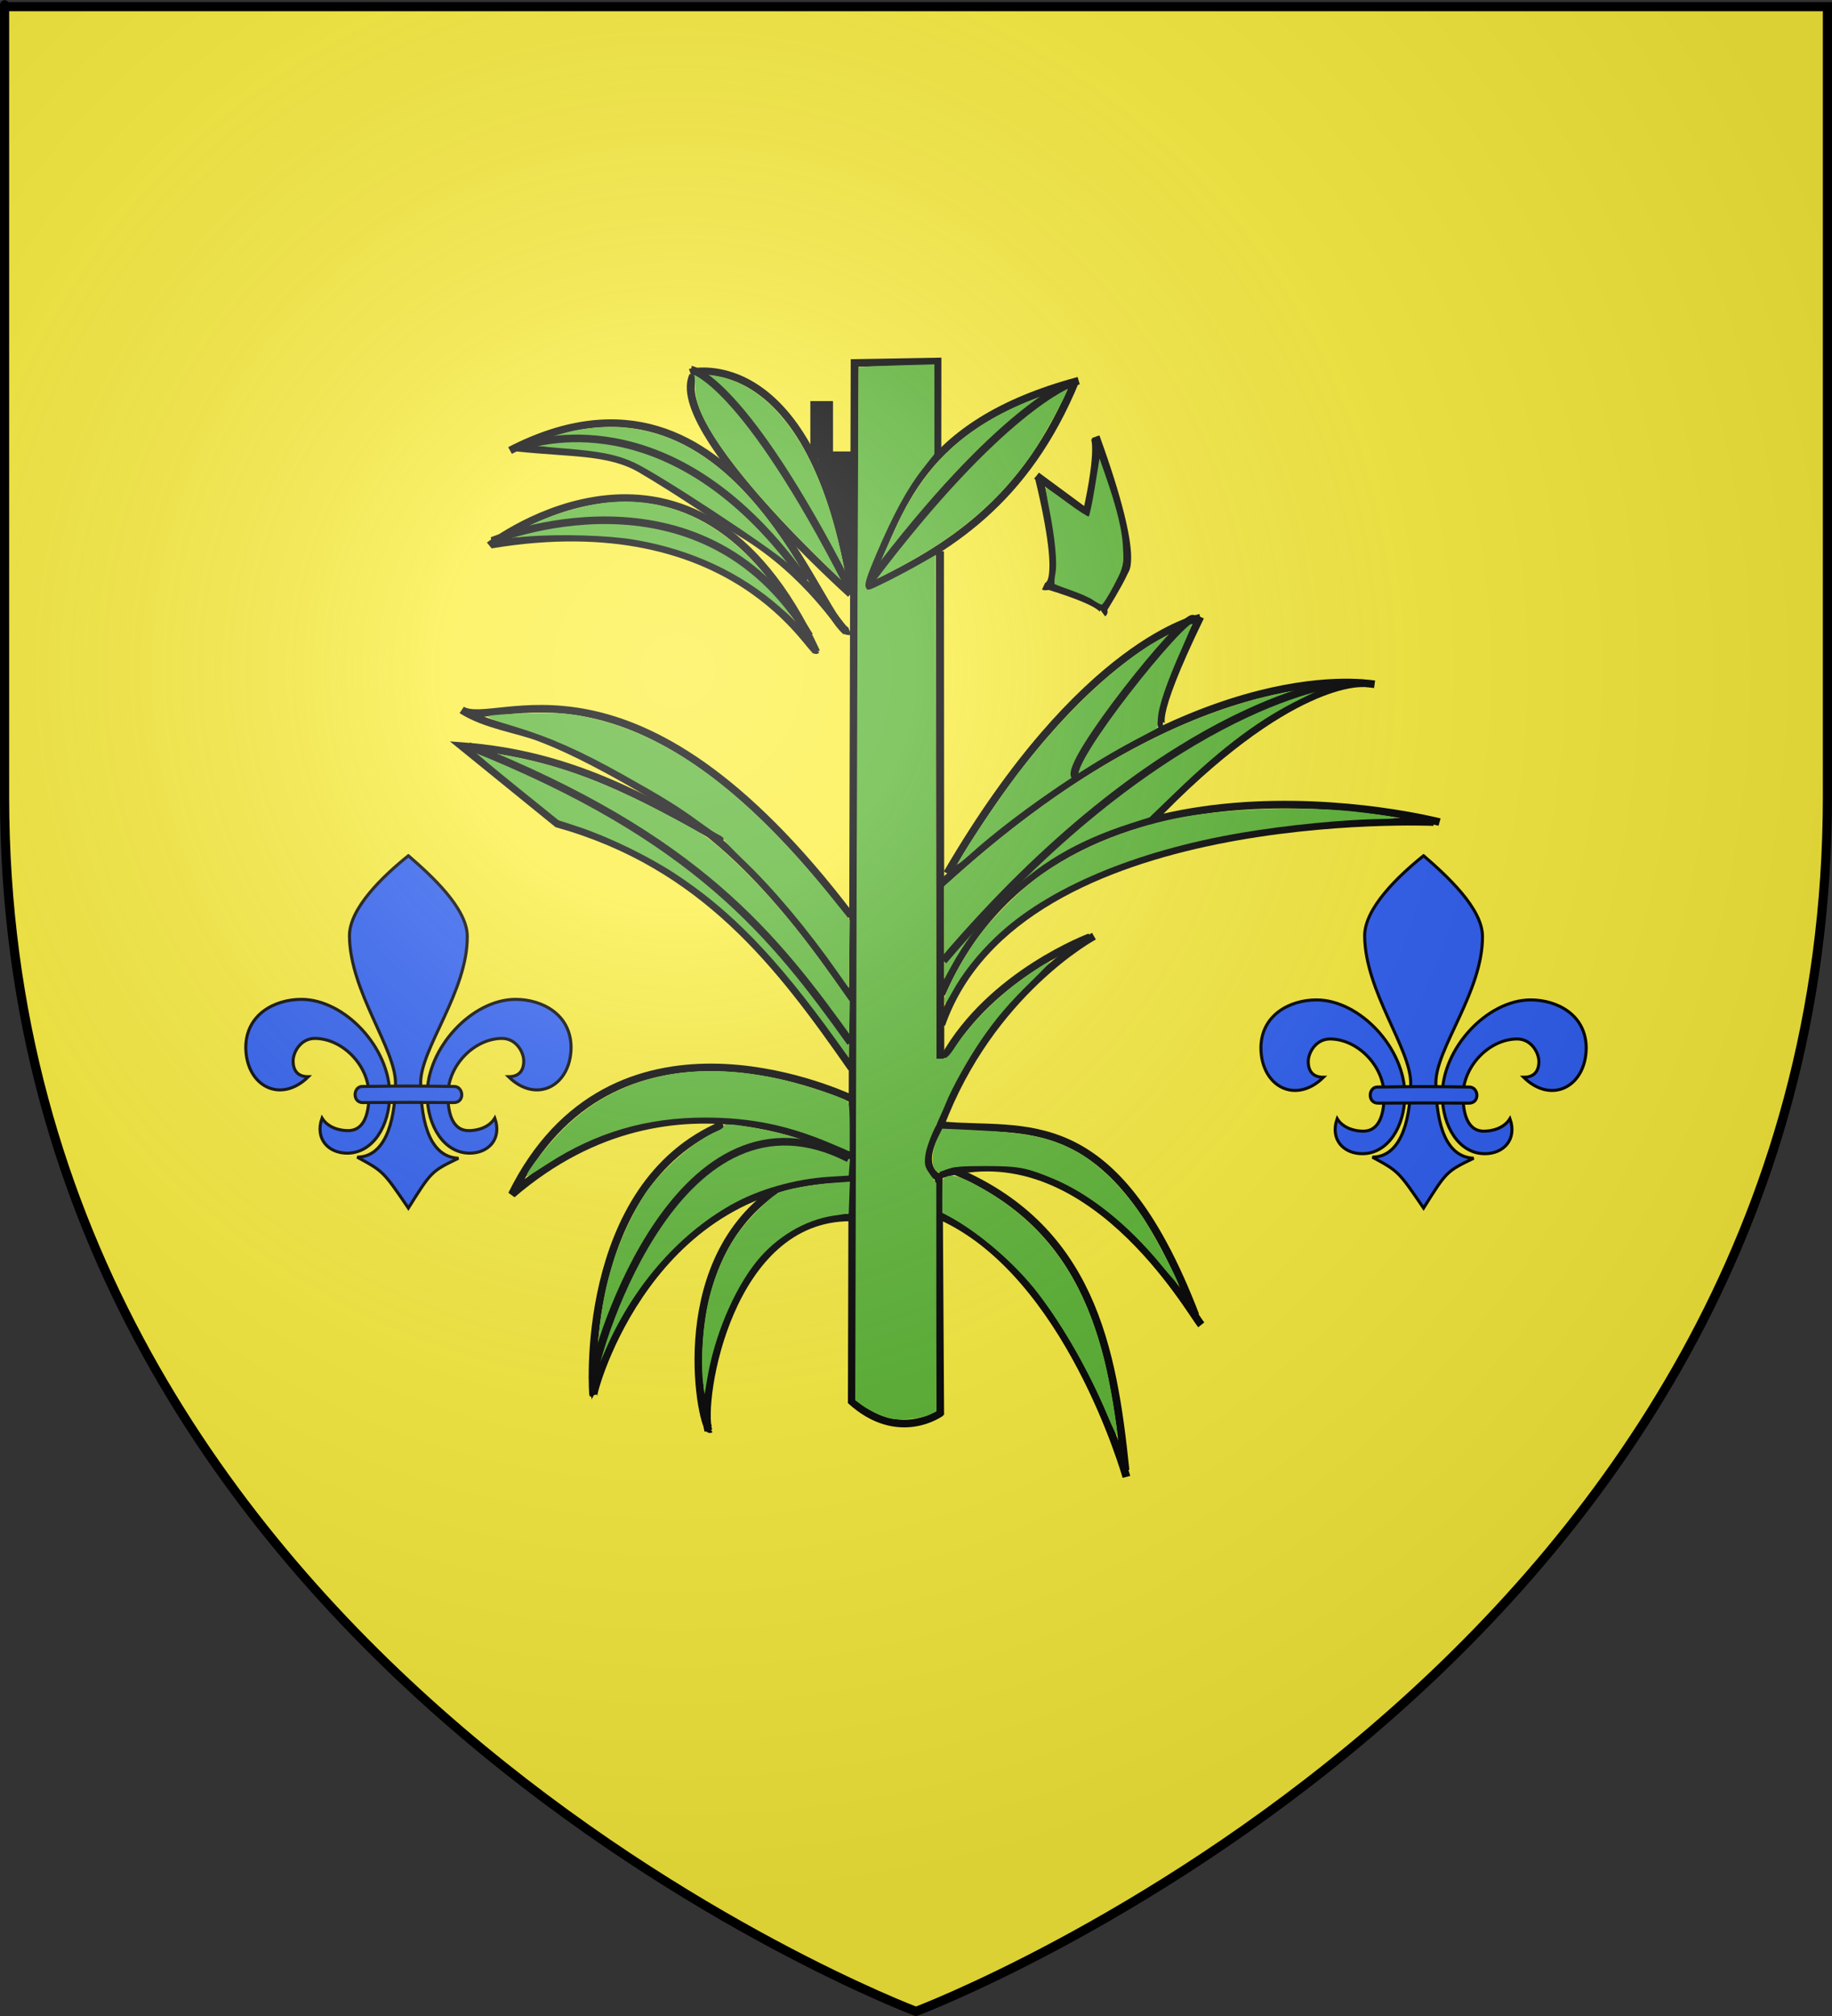 <?xml version="1.0" encoding="UTF-8" standalone="no"?>
<svg
   xmlns:dc="http://purl.org/dc/elements/1.1/"
   xmlns:cc="http://creativecommons.org/ns#"
   xmlns:rdf="http://www.w3.org/1999/02/22-rdf-syntax-ns#"
   xmlns:svg="http://www.w3.org/2000/svg"
   xmlns="http://www.w3.org/2000/svg"
   xmlns:xlink="http://www.w3.org/1999/xlink"
   xmlns:sodipodi="http://sodipodi.sourceforge.net/DTD/sodipodi-0.dtd"
   xmlns:inkscape="http://www.inkscape.org/namespaces/inkscape"
   height="660"
   width="600"
   version="1.0"
   id="svg2"
   sodipodi:version="0.32"
   inkscape:version="0.47 r22583"
   sodipodi:docname="Blason_ville_fr_Saint-Cannat_(13).svg"
   inkscape:export-filename="/Users/olivier/Desktop/Blason Rouge/Blason_Vide_3D.png"
   inkscape:export-xdpi="144"
   inkscape:export-ydpi="144">
  <rect width="100%" height="100%" fill="#333333" stroke="none"/>
  <sodipodi:namedview
     inkscape:window-height="702"
     inkscape:window-width="1008"
     inkscape:pageshadow="2"
     inkscape:pageopacity="0.0"
     guidetolerance="10.0"
     gridtolerance="10.0"
     objecttolerance="10.0"
     borderopacity="1.0"
     bordercolor="#666666"
     pagecolor="#ffffff"
     id="base"
     showgrid="false"
     height="660px"
     inkscape:zoom="0.70710678"
     inkscape:cx="563.84084"
     inkscape:cy="354.14415"
     inkscape:window-x="0"
     inkscape:window-y="0"
     inkscape:current-layer="layer4"
     inkscape:window-maximized="0" />
  <desc
     id="desc4">Flag of Canton of Valais (Wallis)</desc>
  <defs
     id="defs6">
    <inkscape:perspective
       sodipodi:type="inkscape:persp3d"
       inkscape:vp_x="0 : 330 : 1"
       inkscape:vp_y="0 : 1000 : 0"
       inkscape:vp_z="600 : 330 : 1"
       inkscape:persp3d-origin="300 : 220 : 1"
       id="perspective35" />
    <linearGradient
       id="linearGradient2893">
      <stop
         style="stop-color:white;stop-opacity:0.314;"
         offset="0"
         id="stop2895" />
      <stop
         id="stop2897"
         offset="0.19"
         style="stop-color:white;stop-opacity:0.251;" />
      <stop
         style="stop-color:#6b6b6b;stop-opacity:0.125;"
         offset="0.6"
         id="stop2901" />
      <stop
         style="stop-color:black;stop-opacity:0.125;"
         offset="1"
         id="stop2899" />
    </linearGradient>
    <linearGradient
       id="linearGradient2885">
      <stop
         id="stop2887"
         offset="0"
         style="stop-color:white;stop-opacity:1;" />
      <stop
         style="stop-color:white;stop-opacity:1;"
         offset="0.229"
         id="stop2891" />
      <stop
         id="stop2889"
         offset="1"
         style="stop-color:black;stop-opacity:1;" />
    </linearGradient>
    <linearGradient
       id="linearGradient2955">
      <stop
         id="stop2867"
         offset="0"
         style="stop-color:#fd0000;stop-opacity:1;" />
      <stop
         style="stop-color:#e77275;stop-opacity:0.659;"
         offset="0.5"
         id="stop2873" />
      <stop
         style="stop-color:black;stop-opacity:0.323;"
         offset="1"
         id="stop2959" />
    </linearGradient>
    <radialGradient
       inkscape:collect="always"
       xlink:href="#linearGradient2955"
       id="radialGradient2961"
       cx="225.524"
       cy="218.901"
       fx="225.524"
       fy="218.901"
       r="300"
       gradientTransform="matrix(-4.167939e-4,2.183,-1.884,-3.599562e-4,615.597,-289.121)"
       gradientUnits="userSpaceOnUse" />
    <polygon
       id="star"
       transform="scale(53,53)"
       points="0,-1 0.588,0.809 -0.951,-0.309 0.951,-0.309 -0.588,0.809 0,-1 " />
    <clipPath
       id="clip">
      <path
         d="M 0,-200 L 0,600 L 300,600 L 300,-200 L 0,-200 z "
         id="path10" />
    </clipPath>
    <radialGradient
       inkscape:collect="always"
       xlink:href="#linearGradient2955"
       id="radialGradient1911"
       gradientUnits="userSpaceOnUse"
       gradientTransform="matrix(-4.167939e-4,2.183,-1.884,-3.599562e-4,615.597,-289.121)"
       cx="225.524"
       cy="218.901"
       fx="225.524"
       fy="218.901"
       r="300" />
    <radialGradient
       inkscape:collect="always"
       xlink:href="#linearGradient2955"
       id="radialGradient2865"
       gradientUnits="userSpaceOnUse"
       gradientTransform="matrix(0,1.749,-1.593,-1.049767e-7,551.788,-191.29)"
       cx="225.524"
       cy="218.901"
       fx="225.524"
       fy="218.901"
       r="300" />
    <radialGradient
       inkscape:collect="always"
       xlink:href="#linearGradient2955"
       id="radialGradient2871"
       gradientUnits="userSpaceOnUse"
       gradientTransform="matrix(0,1.386,-1.323,-5.741131e-8,-158.082,-109.541)"
       cx="225.524"
       cy="218.901"
       fx="225.524"
       fy="218.901"
       r="300" />
    <radialGradient
       inkscape:collect="always"
       xlink:href="#linearGradient2893"
       id="radialGradient3163"
       gradientUnits="userSpaceOnUse"
       gradientTransform="matrix(1.353,0,0,1.349,-77.629,-85.747)"
       cx="221.445"
       cy="226.331"
       fx="221.445"
       fy="226.331"
       r="300" />
    <inkscape:perspective
       sodipodi:type="inkscape:persp3d"
       inkscape:vp_x="0 : 0.5 : 1"
       inkscape:vp_y="0 : 1000 : 0"
       inkscape:vp_z="1 : 0.5 : 1"
       inkscape:persp3d-origin="0.5 : 0.33333333 : 1"
       id="perspective2872" />
    <inkscape:perspective
       sodipodi:type="inkscape:persp3d"
       inkscape:vp_x="0 : 0.5 : 1"
       inkscape:vp_y="0 : 1000 : 0"
       inkscape:vp_z="1 : 0.5 : 1"
       inkscape:persp3d-origin="0.5 : 0.33333333 : 1"
       id="perspective2824" />
    <inkscape:perspective
       id="perspective10"
       inkscape:persp3d-origin="372.04724 : 350.78739 : 1"
       inkscape:vp_z="744.09448 : 526.18109 : 1"
       inkscape:vp_y="0 : 1000 : 0"
       inkscape:vp_x="0 : 526.18109 : 1"
       sodipodi:type="inkscape:persp3d" />
    <inkscape:perspective
       id="perspective3854"
       inkscape:persp3d-origin="0.5 : 0.33333333 : 1"
       inkscape:vp_z="1 : 0.5 : 1"
       inkscape:vp_y="0 : 1000 : 0"
       inkscape:vp_x="0 : 0.5 : 1"
       sodipodi:type="inkscape:persp3d" />
    <inkscape:perspective
       sodipodi:type="inkscape:persp3d"
       inkscape:vp_x="0 : 0.5 : 1"
       inkscape:vp_y="0 : 1000 : 0"
       inkscape:vp_z="1 : 0.5 : 1"
       inkscape:persp3d-origin="0.5 : 0.33333333 : 1"
       id="perspective3025" />
    <inkscape:perspective
       sodipodi:type="inkscape:persp3d"
       inkscape:vp_x="0 : 0.5 : 1"
       inkscape:vp_y="0 : 1000 : 0"
       inkscape:vp_z="1 : 0.5 : 1"
       inkscape:persp3d-origin="0.5 : 0.33333333 : 1"
       id="perspective3003" />
    <inkscape:perspective
       sodipodi:type="inkscape:persp3d"
       inkscape:vp_x="0 : 0.5 : 1"
       inkscape:vp_y="0 : 1000 : 0"
       inkscape:vp_z="1 : 0.5 : 1"
       inkscape:persp3d-origin="0.5 : 0.33333333 : 1"
       id="perspective2981" />
    <inkscape:perspective
       sodipodi:type="inkscape:persp3d"
       inkscape:vp_x="0 : 0.5 : 1"
       inkscape:vp_y="0 : 1000 : 0"
       inkscape:vp_z="1 : 0.5 : 1"
       inkscape:persp3d-origin="0.5 : 0.33333333 : 1"
       id="perspective2959" />
    <inkscape:perspective
       sodipodi:type="inkscape:persp3d"
       inkscape:vp_x="0 : 0.5 : 1"
       inkscape:vp_y="0 : 1000 : 0"
       inkscape:vp_z="1 : 0.5 : 1"
       inkscape:persp3d-origin="0.5 : 0.33333333 : 1"
       id="perspective2935" />
    <inkscape:perspective
       sodipodi:type="inkscape:persp3d"
       inkscape:vp_x="0 : 0.5 : 1"
       inkscape:vp_y="0 : 1000 : 0"
       inkscape:vp_z="1 : 0.5 : 1"
       inkscape:persp3d-origin="0.5 : 0.33333333 : 1"
       id="perspective2911" />
    <inkscape:perspective
       sodipodi:type="inkscape:persp3d"
       inkscape:vp_x="0 : 0.5 : 1"
       inkscape:vp_y="0 : 1000 : 0"
       inkscape:vp_z="1 : 0.5 : 1"
       inkscape:persp3d-origin="0.5 : 0.33333333 : 1"
       id="perspective2889" />
    <inkscape:perspective
       sodipodi:type="inkscape:persp3d"
       inkscape:vp_x="0 : 0.5 : 1"
       inkscape:vp_y="0 : 1000 : 0"
       inkscape:vp_z="1 : 0.5 : 1"
       inkscape:persp3d-origin="0.5 : 0.33333333 : 1"
       id="perspective2855" />
    <inkscape:perspective
       sodipodi:type="inkscape:persp3d"
       inkscape:vp_x="0 : 0.5 : 1"
       inkscape:vp_y="0 : 1000 : 0"
       inkscape:vp_z="1 : 0.5 : 1"
       inkscape:persp3d-origin="0.5 : 0.33333333 : 1"
       id="perspective2824-4" />
    <inkscape:perspective
       id="perspective10-9"
       inkscape:persp3d-origin="372.04724 : 350.78739 : 1"
       inkscape:vp_z="744.09448 : 526.18109 : 1"
       inkscape:vp_y="0 : 1000 : 0"
       inkscape:vp_x="0 : 526.18109 : 1"
       sodipodi:type="inkscape:persp3d" />
    <inkscape:perspective
       id="perspective3607"
       inkscape:persp3d-origin="0.5 : 0.33333333 : 1"
       inkscape:vp_z="1 : 0.5 : 1"
       inkscape:vp_y="0 : 1000 : 0"
       inkscape:vp_x="0 : 0.5 : 1"
       sodipodi:type="inkscape:persp3d" />
    <inkscape:perspective
       id="perspective3607-4"
       inkscape:persp3d-origin="0.5 : 0.33333333 : 1"
       inkscape:vp_z="1 : 0.5 : 1"
       inkscape:vp_y="0 : 1000 : 0"
       inkscape:vp_x="0 : 0.5 : 1"
       sodipodi:type="inkscape:persp3d" />
    <inkscape:perspective
       id="perspective3202"
       inkscape:persp3d-origin="0.5 : 0.33333333 : 1"
       inkscape:vp_z="1 : 0.5 : 1"
       inkscape:vp_y="0 : 1000 : 0"
       inkscape:vp_x="0 : 0.5 : 1"
       sodipodi:type="inkscape:persp3d" />
  </defs>
  <g
     inkscape:groupmode="layer"
     id="layer3"
     inkscape:label="Fond écu"
     style="display:inline"
     sodipodi:insensitive="true">
    <path
       id="path2855"
       style="fill:#fcef3c;fill-opacity:1;fill-rule:evenodd;stroke:none"
       d="m 300,658.5 c 0,0 298.5,-112.32 298.5,-397.772 0,-285.452 0,-258.552 0,-258.552 l -597,0 0,258.552 C 1.5,546.18 300,658.5 300,658.5 z"
       sodipodi:nodetypes="cccccc" />
    <g
       id="layer1-8"
       inkscape:label="Calque 1"
       transform="translate(-525.82,-225.345)">
      <path
         sodipodi:nodetypes="cccc"
         id="path2832"
         d="m 282.413,632.747 c 0,0 0,0 0.253,-37.881 3.404,5.708 9.179,8.213 4.293,23.486 -2.661,5.859 -3.083,9.48 -4.546,14.142"
         style="fill:#2b5df2;fill-opacity:1;stroke:#2b5df2;stroke-width:1px;stroke-linecap:butt;stroke-linejoin:miter;stroke-opacity:1" />
      <path
         sodipodi:nodetypes="cccc"
         id="path2832-1"
         d="m 280.213,632.716 c 0,0 0,0 -0.253,-37.881 -3.404,5.708 -9.179,8.213 -4.293,23.486 2.661,5.859 3.083,9.48 4.546,14.142"
         style="fill:#2b5df2;fill-opacity:1;stroke:#2b5df2;stroke-width:1px;stroke-linecap:butt;stroke-linejoin:miter;stroke-opacity:1" />
      <path
         id="path2871"
         d="m 275.14,632.833 -0.063,0 0,2.967 11.932,0"
         style="fill:none;stroke:#000000;stroke-width:1px;stroke-linecap:butt;stroke-linejoin:miter;stroke-opacity:1" />
      <path
         id="path2873"
         d="m 286.757,635.737 0.063,0 0,-3.157 -11.869,0"
         style="fill:none;stroke:#000000;stroke-width:1px;stroke-linecap:butt;stroke-linejoin:miter;stroke-opacity:1" />
      <path
         sodipodi:nodetypes="csc"
         id="path2875-4"
         d="m 273.919,641.716 c 1.184,-0.456 1.261,-0.478 1.833,-1.367 7.944,-12.323 -12.384,-17.79 -10.167,-8.166"
         style="fill:none;stroke:#000000;stroke-width:1px;stroke-linecap:butt;stroke-linejoin:miter;stroke-opacity:1" />
      <path
         sodipodi:nodetypes="cc"
         id="path2925"
         d="m 262.955,633.528 c -10.131,-21.367 21.723,-16.271 16.668,16.478"
         style="fill:none;stroke:#000000;stroke-width:1px;stroke-linecap:butt;stroke-linejoin:miter;stroke-opacity:1" />
      <path
         sodipodi:nodetypes="cc"
         id="path2925-0"
         d="m 299.783,633.368 c 10.493,-20.624 -21.672,-16.256 -16.668,16.478"
         style="fill:none;stroke:#000000;stroke-width:1px;stroke-linecap:butt;stroke-linejoin:miter;stroke-opacity:1" />
      <path
         id="path2949"
         d="m 280.192,631.382 0.124,18.686"
         style="fill:none;stroke:#000000;stroke-width:1.002px;stroke-linecap:butt;stroke-linejoin:miter;stroke-opacity:1" />
      <path
         id="path2949-9"
         d="m 282.465,631.256 0.124,18.686"
         style="fill:none;stroke:#000000;stroke-width:1.002px;stroke-linecap:butt;stroke-linejoin:miter;stroke-opacity:1" />
      <path
         sodipodi:nodetypes="csc"
         id="path2875-4-4"
         d="m 288.893,641.697 c -1.184,-0.456 -1.261,-0.478 -1.833,-1.367 -7.944,-12.323 12.384,-17.79 10.167,-8.166"
         style="fill:none;stroke:#000000;stroke-width:1px;stroke-linecap:butt;stroke-linejoin:miter;stroke-opacity:1" />
      <path
         sodipodi:nodetypes="cc"
         id="path2925-8"
         d="m 262.862,633.108 c -5.94,-16.895 21.692,-15.462 16.352,16.983"
         style="fill:none;stroke:#000000;stroke-width:1px;stroke-linecap:butt;stroke-linejoin:miter;stroke-opacity:1" />
      <path
         sodipodi:nodetypes="cc"
         id="path2925-8-8"
         d="m 299.844,632.958 c 5.94,-16.895 -21.692,-15.462 -16.352,16.983"
         style="fill:none;stroke:#000000;stroke-width:1px;stroke-linecap:butt;stroke-linejoin:miter;stroke-opacity:1" />
      <path
         id="path3039"
         d="m 261.485,627.051 c -0.066,-0.878 0.004,-2.041 0.158,-2.637 0.221,-0.855 0.578,-1.503 1.13,-2.051 0.784,-0.779 1.602,-1.119 2.857,-1.185 0.767,-0.041 1.462,0.044 2.255,0.274 0.56,0.162 1.801,0.654 1.758,0.697 -0.013,0.013 -0.306,-0.022 -0.649,-0.078 -0.907,-0.149 -2.251,-0.094 -3.038,0.124 -2.238,0.62 -3.748,2.321 -4.251,4.788 -0.072,0.355 -0.141,0.656 -0.153,0.667 -0.012,0.012 -0.042,-0.258 -0.068,-0.599 z"
         style="fill:#000000;fill-opacity:1" />
      <path
         id="path3041"
         d="m 279.214,650.107 c -0.251,-0.038 -0.468,-0.083 -0.483,-0.098 -0.015,-0.015 0.026,-0.369 0.091,-0.786 0.67,-4.299 0.731,-9.014 0.16,-12.438 l -0.074,-0.442 -0.469,0 -0.469,0 -0.101,0.442 c -0.235,1.024 -0.719,2.201 -1.33,3.236 -0.749,1.268 -1.01,1.552 -1.729,1.881 -0.74,0.338 -0.684,0.35 -0.902,-0.186 l -0.192,-0.47 0.357,-0.143 c 0.75,-0.3 0.897,-0.445 1.517,-1.495 0.583,-0.988 1.165,-2.378 1.293,-3.091 l 0.037,-0.205 -1.166,0 -1.166,0 0,-1.989 0,-1.989 0.158,0 c 0.116,0 0.158,-0.034 0.158,-0.126 0,-0.119 0.042,-0.126 0.758,-0.126 0.417,0 0.758,-0.021 0.757,-0.047 -7e-5,-0.026 -0.102,-0.216 -0.226,-0.421 -1.116,-1.85 -3.19,-3.251 -5.488,-3.706 -0.574,-0.113 -1.978,-0.114 -2.431,-7.6e-4 -0.974,0.243 -1.694,0.775 -2.034,1.501 -0.301,0.644 -0.354,1.277 -0.2,2.423 l 0.038,0.286 -0.45,0.077 c -0.247,0.042 -0.474,0.077 -0.504,0.077 -0.03,0 -0.09,-0.231 -0.134,-0.513 -0.107,-0.689 -0.049,-1.863 0.115,-2.331 0.423,-1.206 1.318,-2.032 2.64,-2.438 0.517,-0.159 0.648,-0.172 1.666,-0.176 1.182,-0.004 1.64,0.063 2.632,0.383 0.562,0.181 1.666,0.692 2.134,0.987 1.4,0.882 2.57,2.148 3.201,3.464 0.114,0.238 0.245,0.433 0.291,0.433 0.105,2e-5 0.076,-0.098 -0.284,-0.947 -0.372,-0.878 -1.112,-2.3 -1.544,-2.967 -1.17,-1.805 -2.837,-3.369 -4.538,-4.255 -2.042,-1.064 -4.226,-1.234 -5.89,-0.458 -2.249,1.05 -3.28,3.685 -2.722,6.954 0.111,0.651 0.352,1.636 0.502,2.052 0.056,0.156 0.111,0.369 0.122,0.474 0.011,0.104 0.039,0.236 0.062,0.292 0.033,0.08 -0.05,0.146 -0.379,0.3 -0.232,0.108 -0.441,0.197 -0.466,0.197 -0.055,0 -0.194,-0.285 -0.555,-1.136 -0.944,-2.226 -1.442,-4.201 -1.513,-5.998 -0.059,-1.491 0.136,-2.537 0.684,-3.66 0.285,-0.585 0.393,-0.732 0.93,-1.268 0.518,-0.518 0.696,-0.65 1.207,-0.902 0.92,-0.453 1.421,-0.563 2.589,-0.57 1.439,-0.009 2.534,0.26 4.072,0.998 3.537,1.698 6.843,5.541 8.593,9.989 l 0.357,0.906 0.333,0 0.333,0 -0.122,-0.395 c -0.067,-0.217 -0.45,-1.616 -0.851,-3.109 -0.854,-3.183 -0.915,-3.393 -1.46,-5.051 -0.478,-1.452 -0.968,-2.752 -1.549,-4.104 -0.92,-2.14 -1.81,-5.702 -2.17,-8.682 -0.189,-1.561 -0.152,-3.909 0.08,-5.224 l 0.036,-0.205 0.534,0 c 0.479,0 0.53,0.011 0.5,0.11 -0.279,0.909 -0.314,3.708 -0.07,5.603 0.343,2.665 1.237,6.145 2.086,8.113 0.854,1.98 1.668,4.296 2.264,6.44 0.159,0.573 0.404,1.454 0.543,1.957 l 0.254,0.915 -0.032,-8.018 c -0.018,-4.41 -0.051,-9.616 -0.073,-11.569 l -0.041,-3.551 0.508,0 0.508,0 0.036,1.089 c 0.029,0.877 0.174,22.314 0.168,24.97 l -0.001,0.71 0.6,0 0.6,0 0.003,-1.847 c 0.003,-1.795 0.171,-24.875 0.181,-24.907 0.003,-0.009 0.237,-0.016 0.52,-0.016 l 0.515,0 -0.041,4.088 c -0.023,2.248 -0.056,7.469 -0.073,11.601 l -0.032,7.513 0.16,-0.568 c 0.088,-0.313 0.316,-1.147 0.508,-1.853 0.63,-2.323 1.49,-4.812 2.36,-6.828 0.892,-2.067 1.753,-5.386 2.121,-8.176 0.248,-1.88 0.212,-4.731 -0.072,-5.666 -0.03,-0.099 0.021,-0.11 0.507,-0.11 0.297,0 0.542,0.021 0.543,0.047 0.001,0.026 0.044,0.331 0.095,0.679 0.219,1.487 0.18,3.591 -0.101,5.556 -0.384,2.673 -1.277,6.057 -2.11,7.987 -1.156,2.681 -1.686,4.295 -2.93,8.934 -0.382,1.424 -0.752,2.773 -0.823,2.999 -0.18,0.575 -0.183,0.568 0.21,0.568 0.319,0 0.343,-0.011 0.384,-0.173 0.098,-0.391 0.697,-1.793 1.136,-2.658 0.549,-1.083 1.256,-2.184 1.976,-3.078 0.566,-0.702 2.048,-2.167 2.982,-2.947 1.281,-1.069 2.823,-1.944 4.252,-2.413 1.174,-0.385 1.918,-0.498 3.029,-0.457 1.068,0.04 1.493,0.139 2.349,0.551 1.276,0.614 2.156,1.695 2.581,3.173 0.64,2.224 0.139,5.14 -1.49,8.665 -0.209,0.451 -0.388,0.83 -0.398,0.841 -0.01,0.011 -0.223,-0.083 -0.473,-0.209 -0.364,-0.183 -0.445,-0.25 -0.408,-0.336 0.025,-0.059 0.043,-0.16 0.04,-0.224 -0.003,-0.065 0.091,-0.451 0.209,-0.859 0.639,-2.22 0.707,-4.227 0.195,-5.732 -0.569,-1.672 -1.751,-2.795 -3.414,-3.243 -0.721,-0.194 -2.095,-0.197 -2.92,-0.006 -1.142,0.264 -2.447,0.884 -3.495,1.661 -1.655,1.227 -3.722,4.265 -4.861,7.145 -0.114,0.287 -0.114,0.3 -0.005,0.3 0.078,0 0.158,-0.108 0.257,-0.346 0.234,-0.564 0.965,-1.605 1.534,-2.184 2.152,-2.19 5.467,-3.269 8.037,-2.616 0.964,0.245 1.969,0.955 2.4,1.697 0.478,0.823 0.642,1.888 0.473,3.069 l -0.082,0.571 -0.196,-0.035 c -0.108,-0.019 -0.324,-0.056 -0.48,-0.082 l -0.284,-0.047 0.017,-0.25 c 0.068,-1.03 0.042,-1.78 -0.074,-2.113 -0.347,-0.997 -0.988,-1.536 -2.188,-1.84 -0.465,-0.118 -0.643,-0.13 -1.416,-0.098 -2.66,0.111 -5.166,1.578 -6.522,3.817 -0.111,0.183 -0.201,0.36 -0.201,0.395 0,0.035 0.205,0.062 0.474,0.062 l 0.474,0 0,2.075 0,2.075 -0.237,0.039 c -0.13,0.021 -0.459,0.039 -0.73,0.04 -0.44,6.3e-4 -0.49,0.013 -0.461,0.111 0.018,0.061 0.052,0.196 0.075,0.3 0.183,0.826 0.957,2.5 1.591,3.441 0.317,0.47 0.409,0.56 0.741,0.726 0.208,0.104 0.47,0.222 0.582,0.262 l 0.203,0.073 -0.194,0.476 -0.194,0.476 -0.311,-0.122 c -1.018,-0.401 -1.32,-0.681 -2.019,-1.866 -0.753,-1.278 -1.197,-2.323 -1.444,-3.403 l -0.101,-0.442 -0.497,-0.019 c -0.273,-0.01 -0.52,0.004 -0.547,0.032 -0.067,0.067 -0.288,1.789 -0.367,2.859 -0.228,3.078 -0.08,6.366 0.442,9.786 0.066,0.434 0.121,0.807 0.121,0.83 10e-4,0.088 -0.755,0.166 -1.301,0.134 l -0.576,-0.033 -0.04,-0.418 c -0.022,-0.23 -0.04,-2.097 -0.04,-4.148 -2.5e-4,-2.052 -0.019,-4.928 -0.042,-6.392 l -0.042,-2.662 -0.617,0 -0.617,0 0.025,0.205 c 0.014,0.113 0.04,3.21 0.058,6.882 l 0.033,6.676 -0.562,0 c -0.309,0 -0.571,0.023 -0.583,0.051 -0.012,0.028 -0.226,0.019 -0.477,-0.019 l 0,0 z m -2.153,-14.91 c 0.036,-0.185 -0.06,-1.43 -0.137,-1.773 l -0.074,-0.331 -0.626,0 -0.626,0 0,1.105 0,1.105 0.721,0 c 0.623,0 0.724,-0.014 0.742,-0.105 l 0,0 z m 1.606,-0.1 c -0.022,-0.113 -0.146,-0.599 -0.275,-1.081 -0.206,-0.769 -0.323,-1.016 -0.43,-0.909 -0.017,0.017 0.013,0.318 0.066,0.67 0.053,0.352 0.096,0.839 0.096,1.082 l 0,0.442 0.292,0 0.292,0 -0.04,-0.205 z m 3.308,-0.9 0,-1.105 -0.631,0 -0.631,0 0,1.105 0,1.105 0.631,0 0.631,0 0,-1.105 z m 2.715,0.647 c 1.9e-4,-0.252 0.043,-0.739 0.095,-1.084 0.052,-0.344 0.094,-0.635 0.094,-0.647 0,-0.012 -0.054,-0.021 -0.121,-0.021 -0.093,0 -0.151,0.093 -0.25,0.395 -0.116,0.353 -0.512,1.743 -0.512,1.794 0,0.011 0.156,0.021 0.347,0.021 l 0.347,0 3.8e-4,-0.458 -1e-5,0 z m 1.641,-0.647 0,-1.105 -0.183,0 c -0.168,0 -0.19,0.027 -0.26,0.319 -0.084,0.348 -0.18,1.603 -0.138,1.78 0.02,0.084 0.092,0.11 0.303,0.11 l 0.277,0 0,-1.105 z m -2.907,-1.058 c 0.002,-0.026 -0.097,-0.047 -0.218,-0.047 l -0.221,0 0.006,0.868 0.006,0.868 0.212,-0.821 c 0.117,-0.451 0.214,-0.842 0.215,-0.868 l 10e-6,0 z m -3.722,0.742 0,-0.789 -0.221,0 c -0.122,0 -0.222,0.021 -0.223,0.047 -0.002,0.063 0.408,1.53 0.428,1.53 0.009,3.7e-4 0.016,-0.354 0.016,-0.789 z m 21.632,-7.45 c 0.032,-0.927 0.019,-1.157 -0.091,-1.69 -0.348,-1.68 -1.38,-2.803 -2.978,-3.243 -0.311,-0.086 -0.639,-0.113 -1.357,-0.112 -0.836,10e-4 -1.032,0.023 -1.673,0.186 l -0.726,0.184 0.789,0.045 c 3.095,0.176 5.23,2.104 5.774,5.214 0.053,0.304 0.1,0.652 0.104,0.774 l 0.007,0.221 0.057,-0.253 c 0.032,-0.139 0.074,-0.736 0.094,-1.326 l 0,0 z"
         style="fill:#000000;fill-opacity:1" />
      <path
         id="path3043"
         d="m 301.109,627.347 c -0.339,-2.473 -1.665,-4.287 -3.73,-5.105 -0.622,-0.247 -1.328,-0.388 -2.163,-0.433 -0.374,-0.02 -0.672,-0.044 -0.663,-0.054 0.009,-0.009 0.244,-0.077 0.522,-0.151 1.159,-0.307 2.746,-0.294 3.606,0.03 0.96,0.361 1.725,1.053 2.163,1.956 0.418,0.861 0.481,1.212 0.473,2.62 -0.004,0.677 -0.034,1.345 -0.067,1.484 -0.058,0.245 -0.062,0.234 -0.142,-0.347 z"
         style="fill:#000000;fill-opacity:1" />
      <path
         id="path3045"
         d="m 279.197,650.111 -0.474,-0.068 0.018,-0.221 c 0.01,-0.122 0.087,-0.747 0.172,-1.389 0.293,-2.229 0.36,-3.181 0.392,-5.619 0.033,-2.485 -0.044,-4.01 -0.289,-5.682 l -0.106,-0.726 -0.467,0 -0.467,0 -0.175,0.663 c -0.293,1.113 -0.901,2.454 -1.607,3.546 -0.461,0.713 -0.755,0.987 -1.386,1.295 -0.312,0.152 -0.606,0.269 -0.652,0.259 -0.104,-0.021 -0.477,-0.874 -0.408,-0.935 0.027,-0.024 0.215,-0.11 0.417,-0.192 0.202,-0.082 0.476,-0.242 0.609,-0.356 0.612,-0.524 1.798,-2.87 2.075,-4.107 l 0.06,-0.268 -1.161,0 -1.161,0 0,-1.989 c 0,-1.976 8.2e-4,-1.989 0.132,-1.989 0.079,0 0.145,-0.051 0.165,-0.126 0.03,-0.115 0.086,-0.126 0.61,-0.127 0.598,-8.9e-4 0.861,-0.04 0.861,-0.129 0,-0.15 -0.815,-1.236 -1.259,-1.679 -1.094,-1.09 -2.365,-1.812 -3.949,-2.246 -0.569,-0.156 -2.107,-0.223 -2.709,-0.118 -0.817,0.142 -1.612,0.616 -1.989,1.184 -0.111,0.167 -0.261,0.501 -0.334,0.742 -0.119,0.392 -0.129,0.536 -0.095,1.368 l 0.038,0.93 -0.397,0.069 c -0.61,0.106 -0.586,0.118 -0.664,-0.331 -0.088,-0.508 -0.09,-1.549 -0.002,-2.035 0.037,-0.206 0.179,-0.607 0.315,-0.891 0.54,-1.125 1.655,-1.884 3.1,-2.111 0.727,-0.114 2.22,-0.034 2.964,0.16 2.613,0.679 4.754,2.294 5.927,4.471 0.25,0.464 0.379,0.634 0.379,0.499 0,-0.14 -0.607,-1.494 -1.079,-2.406 -0.819,-1.582 -1.489,-2.5 -2.656,-3.638 -0.787,-0.768 -1.117,-1.039 -1.82,-1.494 -1.548,-1.003 -3.178,-1.493 -4.704,-1.413 -0.829,0.043 -1.445,0.202 -2.178,0.562 -0.91,0.446 -1.768,1.405 -2.189,2.447 -0.661,1.637 -0.638,3.58 0.074,6.154 0.351,1.27 0.362,1.141 -0.119,1.359 -0.228,0.103 -0.443,0.188 -0.478,0.188 -0.118,0 -0.919,-1.918 -1.32,-3.158 -0.545,-1.688 -0.727,-2.77 -0.731,-4.355 -0.004,-1.587 0.133,-2.243 0.698,-3.346 0.949,-1.852 2.841,-2.836 5.177,-2.693 2.427,0.148 5.023,1.448 7.337,3.671 2.043,1.963 3.766,4.567 4.876,7.371 l 0.344,0.868 0.3,5.1e-4 c 0.165,2.5e-4 0.3,-0.013 0.3,-0.03 0,-0.017 -0.429,-1.6 -0.952,-3.517 -1.092,-4 -1.73,-5.972 -2.745,-8.49 -0.791,-1.962 -1.082,-2.848 -1.543,-4.692 -0.756,-3.025 -1.068,-5.438 -0.986,-7.639 0.037,-0.987 0.087,-1.548 0.199,-2.194 l 0.035,-0.205 0.541,0 c 0.54,0 0.541,8e-5 0.502,0.153 -0.128,0.51 -0.184,1.326 -0.184,2.688 -7.3e-4,2.244 0.14,3.449 0.691,5.903 0.524,2.335 0.869,3.441 1.774,5.682 0.724,1.794 1.596,4.345 2.094,6.124 0.175,0.625 0.404,1.435 0.508,1.799 l 0.191,0.663 -0.03,-3.977 c -0.017,-2.188 -0.045,-7.23 -0.064,-11.206 -0.018,-3.976 -0.05,-7.364 -0.069,-7.529 l -0.036,-0.3 0.537,0 0.537,0 0.036,0.584 c 0.038,0.623 0.168,18.963 0.166,23.486 l -10e-4,2.699 0.6,0 0.6,0 -0.002,-1.373 c -0.004,-3.487 0.138,-24.532 0.168,-24.938 l 0.034,-0.458 0.52,0 0.52,0 -0.021,1.058 c -0.028,1.416 -0.146,21.943 -0.127,21.963 0.009,0.009 0.208,-0.689 0.444,-1.551 0.826,-3.018 1.286,-4.392 2.42,-7.22 1.08,-2.693 1.75,-5.146 2.167,-7.935 0.301,-2.015 0.313,-5.015 0.025,-6.165 -0.037,-0.148 -0.033,-0.149 0.499,-0.149 0.404,0 0.545,0.022 0.571,0.089 0.019,0.049 0.082,0.553 0.141,1.121 0.23,2.215 0.001,4.871 -0.673,7.818 -0.521,2.278 -0.995,3.81 -1.729,5.587 -0.728,1.764 -1.156,2.947 -1.642,4.546 -0.455,1.498 -2.053,7.294 -2.053,7.448 0,0.133 0.144,0.182 0.396,0.135 0.18,-0.034 0.22,-0.08 0.322,-0.37 0.586,-1.671 1.645,-3.662 2.709,-5.098 0.549,-0.74 2.699,-2.9 3.517,-3.533 1.624,-1.256 3.114,-2.027 4.795,-2.481 0.696,-0.188 0.786,-0.197 1.96,-0.201 1.103,-0.003 1.283,0.011 1.732,0.141 1.465,0.424 2.661,1.437 3.261,2.761 0.785,1.732 0.728,4.082 -0.165,6.846 -0.371,1.147 -1.362,3.479 -1.475,3.473 -0.021,-10e-4 -0.223,-0.097 -0.448,-0.213 -0.407,-0.209 -0.41,-0.213 -0.39,-0.454 0.011,-0.134 0.132,-0.671 0.268,-1.195 0.801,-3.075 0.581,-5.381 -0.669,-7.031 -0.573,-0.756 -1.576,-1.426 -2.524,-1.685 -0.58,-0.159 -2.014,-0.193 -2.701,-0.064 -1.587,0.298 -3.434,1.275 -4.566,2.414 -1.36,1.368 -2.813,3.581 -3.751,5.715 -0.213,0.484 -0.378,0.906 -0.367,0.938 0.04,0.117 0.164,-0.045 0.434,-0.567 1.176,-2.272 3.65,-4.042 6.414,-4.589 0.737,-0.146 2.141,-0.145 2.8,0.002 0.758,0.169 1.573,0.601 2.075,1.099 0.736,0.73 1.012,1.396 1.063,2.57 0.028,0.646 -0.051,1.636 -0.137,1.723 -0.013,0.013 -0.236,-0.01 -0.496,-0.052 l -0.472,-0.076 0.033,-0.892 c 0.037,-0.999 -0.027,-1.442 -0.277,-1.916 -0.395,-0.75 -1.092,-1.207 -2.184,-1.433 -0.394,-0.081 -0.618,-0.087 -1.319,-0.034 -1.983,0.15 -3.532,0.795 -4.964,2.065 -0.517,0.459 -1.175,1.252 -1.435,1.73 -0.21,0.385 -0.172,0.43 0.362,0.431 l 0.363,9.7e-4 0,2.076 0,2.076 -0.142,0.038 c -0.078,0.021 -0.377,0.038 -0.665,0.039 -0.408,6.7e-4 -0.531,0.022 -0.56,0.097 -0.1,0.26 0.662,2.135 1.317,3.241 0.519,0.876 0.782,1.142 1.359,1.373 0.251,0.101 0.457,0.198 0.458,0.216 4.4e-4,0.018 -0.084,0.231 -0.186,0.473 -0.22,0.517 -0.22,0.517 -0.92,0.184 -0.594,-0.282 -0.845,-0.501 -1.223,-1.066 -0.851,-1.272 -1.494,-2.653 -1.797,-3.86 l -0.141,-0.563 -0.312,-0.048 c -0.403,-0.062 -0.707,-0.01 -0.745,0.129 -0.192,0.701 -0.364,2.819 -0.4,4.907 -0.046,2.687 0.071,4.524 0.463,7.279 0.09,0.635 0.15,1.169 0.133,1.186 -0.085,0.085 -0.897,0.156 -1.354,0.118 -0.495,-0.041 -0.519,-0.05 -0.549,-0.209 -0.017,-0.091 -0.048,-3.05 -0.069,-6.575 -0.021,-3.524 -0.053,-6.515 -0.072,-6.645 l -0.035,-0.237 -0.567,0 -0.567,0 0.046,6.882 0.046,6.882 -0.448,0 c -0.246,0 -0.513,0.023 -0.594,0.052 -0.081,0.029 -0.357,0.022 -0.62,-0.016 l 0,0 z m -2.344,-14.849 c 0.193,-0.039 0.197,-0.047 0.195,-0.395 -10e-4,-0.195 -0.043,-0.653 -0.093,-1.018 -0.05,-0.365 -0.092,-0.684 -0.093,-0.71 -0.001,-0.026 -0.286,-0.047 -0.633,-0.047 l -0.631,0 0,1.105 0,1.105 0.529,0 c 0.291,0 0.618,-0.018 0.726,-0.04 z m 1.805,-0.166 c -0.1,-0.469 -0.477,-1.706 -0.568,-1.865 -0.095,-0.166 -0.097,-0.159 -0.064,0.208 0.019,0.208 0.052,0.713 0.074,1.121 l 0.04,0.742 0.28,0 0.28,0 -0.044,-0.205 0,0 z m 3.317,-0.9 0,-1.105 -0.631,0 -0.631,0 0,1.105 0,1.105 0.631,0 0.631,0 0,-1.105 z m 2.716,0.584 c 7.5e-4,-0.286 0.039,-0.771 0.085,-1.076 0.084,-0.56 0.042,-0.748 -0.118,-0.528 -0.115,0.157 -0.62,1.977 -0.571,2.056 0.023,0.038 0.169,0.069 0.323,0.069 l 0.28,0 10e-4,-0.521 z m 1.64,-0.584 0,-1.105 -0.154,0 c -0.085,0 -0.173,0.031 -0.196,0.068 -0.068,0.11 -0.215,1.253 -0.216,1.678 -10e-4,0.421 0.022,0.45 0.362,0.458 l 0.205,0.005 0,-1.105 z m -3.1,-0.332 c 0.101,-0.386 0.168,-0.718 0.148,-0.737 -0.02,-0.02 -0.116,-0.036 -0.215,-0.036 l -0.179,0 0,0.768 c 0,0.422 0.014,0.754 0.031,0.737 0.017,-0.017 0.114,-0.346 0.215,-0.732 z m -3.529,-0.079 0,-0.694 -0.179,0 c -0.098,0 -0.195,0.016 -0.214,0.035 -0.019,0.019 0.017,0.211 0.08,0.426 0.063,0.215 0.146,0.512 0.185,0.66 0.038,0.148 0.083,0.268 0.099,0.268 0.016,0 0.029,-0.313 0.029,-0.694 z"
         style="fill:#2b5df2;fill-opacity:1" />
      <path
         id="path3047"
         d="m 263.175,632.361 c 1.865,-0.453 1.865,-0.453 1.865,-0.453"
         style="fill:#ffffff;stroke:#ffffff;stroke-width:0.792px;stroke-linecap:butt;stroke-linejoin:miter;stroke-opacity:1" />
      <path
         id="path3049"
         d="m 259.86,631.69 0,-3.098 0.414,0 c 0.387,0 0.414,8.9e-4 0.418,0.014 0.002,0.008 0.013,0.062 0.025,0.12 0.103,0.528 0.309,1.275 0.55,1.993 0.333,0.994 0.88,2.347 1.154,2.853 0.032,0.059 0.062,0.118 0.068,0.132 0.006,0.014 0.012,0.026 0.014,0.026 0.038,0 0.21,-0.066 0.481,-0.184 0.251,-0.11 0.294,-0.132 0.346,-0.179 0.024,-0.022 0.049,-0.039 0.055,-0.039 0.018,0 0.021,-0.013 0.009,-0.045 -0.006,-0.017 -0.013,-0.063 -0.016,-0.103 -0.004,-0.071 -0.03,-0.204 -0.06,-0.314 -0.008,-0.03 -0.019,-0.07 -0.024,-0.089 -0.005,-0.018 -0.013,-0.034 -0.018,-0.034 -0.006,-2e-5 -0.029,-0.079 -0.06,-0.211 -0.028,-0.116 -0.082,-0.332 -0.121,-0.479 -0.323,-1.232 -0.476,-2.154 -0.511,-3.091 -0.004,-0.11 -0.008,-0.238 -0.008,-0.285 l -1.5e-4,-0.085 1.464,0 c 0.805,0 1.464,10e-4 1.464,0.003 0,0.002 -0.026,0.048 -0.059,0.102 -0.158,0.265 -0.305,0.61 -0.386,0.903 -0.06,0.217 -0.07,0.274 -0.104,0.582 -0.048,0.438 -0.047,0.827 0.004,1.334 0.005,0.05 0.038,0.203 0.09,0.417 0.045,0.186 0.084,0.34 0.086,0.341 0.002,0.002 0.021,-1.4e-4 0.042,-0.004 0.021,-0.004 0.079,-0.011 0.129,-0.016 0.13,-0.012 0.744,-0.119 0.757,-0.133 0.011,-0.011 0.011,-0.033 -0.006,-0.164 -0.008,-0.065 -0.033,-0.623 -0.048,-1.113 -0.016,-0.51 0.011,-0.729 0.135,-1.091 0.079,-0.23 0.216,-0.524 0.31,-0.665 0.095,-0.143 0.247,-0.312 0.39,-0.435 l 0.072,-0.062 2.431,0 2.431,0 0,3.098 0,3.098 -5.958,0 -5.958,0 0,-3.098 z"
         style="fill:#ffffff;fill-opacity:1;stroke:#ffffff;stroke-width:0.008" />
      <path
         sodipodi:nodetypes="cc"
         id="path3051"
         d="m 297.844,631.637 c 1.752,0.265 1.768,0.284 1.768,0.284"
         style="fill:#ffffff;stroke:#ffffff;stroke-width:1.007px;stroke-linecap:butt;stroke-linejoin:miter;stroke-opacity:1" />
      <path
         id="path3053"
         d="m 295.653,631.067 0,-1.533 0.482,0 0.482,0 0.017,0.042 c 0.051,0.131 0.093,0.284 0.119,0.438 0.029,0.175 0.042,0.33 0.049,0.594 0.005,0.206 0.002,0.389 -0.018,0.931 l -0.014,0.375 -0.015,0.072 c -0.008,0.04 -0.015,0.072 -0.015,0.073 0,6.9e-4 0.005,0.002 0.011,0.002 0.011,10e-4 0.011,10e-4 0.012,0.034 l 10e-4,0.033 0.216,0.035 c 0.368,0.059 0.485,0.076 0.625,0.09 0.033,0.003 0.075,0.009 0.093,0.012 0.018,0.003 0.035,0.006 0.038,0.006 0.002,0 0.006,-0.008 0.007,-0.018 0.001,-0.01 0.008,-0.035 0.014,-0.056 0.006,-0.021 0.012,-0.049 0.013,-0.063 8.5e-4,-0.014 0.015,-0.111 0.031,-0.215 0.018,-0.116 0.032,-0.226 0.037,-0.283 0.005,-0.052 0.013,-0.139 0.02,-0.193 0.042,-0.363 0.049,-0.721 0.024,-1.059 -0.021,-0.274 -0.058,-0.496 -0.14,-0.837 l -0.004,-0.015 1.167,0 1.167,0 -0.002,0.015 c -0.061,0.591 -0.195,1.324 -0.365,2.003 -0.013,0.052 -0.064,0.26 -0.113,0.463 -0.049,0.203 -0.093,0.381 -0.097,0.395 -0.004,0.014 -0.012,0.045 -0.018,0.068 -0.006,0.024 -0.016,0.061 -0.022,0.083 l -0.012,0.04 -1.894,0 -1.894,0 0,-1.533 z"
         style="fill:#ffffff;fill-opacity:1;stroke:#ffffff;stroke-width:0.004" />
      <path
         id="path3829-2"
         d="m 279.815,629.651 c -0.915,-3.334 -1.747,-5.75 -3.197,-9.286 -1.757,-4.286 -2.649,-8.769 -2.496,-12.553 0.099,-2.445 0.405,-3.725 1.346,-5.618 0.598,-1.203 1.226,-2.133 2.952,-4.369 l 1.347,-1.745 0.079,3.353 c 0.043,1.844 0.057,4.207 0.031,5.25 -0.026,1.043 -0.009,7.164 0.04,13.602 0.048,6.438 0.07,11.722 0.05,11.742 -0.021,0.02 -0.089,-0.149 -0.151,-0.376 l 0,0 z"
         style="color:#000000;fill:#2b5df2;fill-opacity:1;fill-rule:nonzero;stroke:#ffffff;stroke-width:0;stroke-linecap:butt;stroke-linejoin:miter;stroke-miterlimit:4;stroke-opacity:1;stroke-dasharray:none;stroke-dashoffset:0;marker:none;visibility:visible;display:inline;overflow:visible;enable-background:accumulate" />
      <path
         id="path3831"
         d="m 283.076,612.409 c 0.029,-8.702 0.062,-15.834 0.075,-15.848 0.037,-0.045 2.068,2.701 2.752,3.721 0.352,0.525 0.855,1.4 1.118,1.945 0.925,1.917 1.22,3.366 1.219,5.984 -7.2e-4,2.37 -0.239,4.179 -0.895,6.786 -0.449,1.787 -0.707,2.571 -1.584,4.823 -0.987,2.532 -1.33,3.546 -2.086,6.158 l -0.652,2.254 0.053,-15.822 0,0 z"
         style="color:#000000;fill:#ffffff;fill-opacity:1;fill-rule:nonzero;stroke:#ffffff;stroke-width:0;stroke-linecap:butt;stroke-linejoin:miter;stroke-miterlimit:4;stroke-opacity:1;stroke-dasharray:none;stroke-dashoffset:0;marker:none;visibility:visible;display:inline;overflow:visible;enable-background:accumulate" />
      <path
         id="path3833"
         d="m 283.028,620.666 c 0.007,-4.152 0.037,-11.289 0.066,-15.858 l 0.054,-8.309 1.098,1.458 c 2.569,3.413 3.495,5.246 3.859,7.632 0.162,1.061 0.185,3.922 0.042,5.185 -0.339,2.991 -0.927,5.216 -2.473,9.36 -0.938,2.515 -1.678,4.765 -2.354,7.169 -0.13,0.462 -0.251,0.856 -0.27,0.877 -0.018,0.02 -0.028,-3.361 -0.021,-7.513 l 0,0 z"
         style="color:#000000;fill:#ffffff;fill-opacity:1;fill-rule:nonzero;stroke:#ffffff;stroke-width:0;stroke-linecap:butt;stroke-linejoin:miter;stroke-miterlimit:4;stroke-opacity:1;stroke-dasharray:none;stroke-dashoffset:0;marker:none;visibility:visible;display:inline;overflow:visible;enable-background:accumulate" />
      <path
         id="path3835"
         d="m 283.028,620.666 c 0.007,-4.152 0.037,-11.289 0.066,-15.858 l 0.054,-8.309 1.098,1.458 c 2.569,3.413 3.495,5.246 3.859,7.632 0.162,1.061 0.185,3.922 0.042,5.185 -0.339,2.991 -0.927,5.216 -2.473,9.36 -0.938,2.515 -1.678,4.765 -2.354,7.169 -0.13,0.462 -0.251,0.856 -0.27,0.877 -0.018,0.02 -0.028,-3.361 -0.021,-7.513 l 0,0 z"
         style="color:#000000;fill:#ffffff;fill-opacity:1;fill-rule:nonzero;stroke:#ffffff;stroke-width:0;stroke-linecap:butt;stroke-linejoin:miter;stroke-miterlimit:4;stroke-opacity:1;stroke-dasharray:none;stroke-dashoffset:0;marker:none;visibility:visible;display:inline;overflow:visible;enable-background:accumulate" />
      <path
         id="path3837-4"
         d="m 283.034,616.735 c 0.03,-15.348 0.064,-20.192 0.139,-20.188 0.086,0.005 1.99,2.579 2.71,3.665 1.101,1.661 1.812,3.244 2.13,4.743 0.318,1.497 0.315,4.904 -0.005,7.013 -0.366,2.41 -0.803,3.955 -2.364,8.353 -0.63,1.774 -1.462,4.26 -1.85,5.524 -0.388,1.264 -0.722,2.315 -0.744,2.337 -0.022,0.022 -0.029,-5.129 -0.017,-11.446 l 0,0 z"
         style="color:#000000;fill:#ffffff;fill-opacity:1;fill-rule:nonzero;stroke:#ffffff;stroke-width:0;stroke-linecap:butt;stroke-linejoin:miter;stroke-miterlimit:4;stroke-opacity:1;stroke-dasharray:none;stroke-dashoffset:0;marker:none;visibility:visible;display:inline;overflow:visible;enable-background:accumulate" />
      <path
         id="path3839-5"
         d="m 283.015,616.902 c 0,-12.287 0.075,-20.378 0.19,-20.339 0.04,0.014 0.515,0.621 1.056,1.35 2.983,4.021 3.792,5.838 3.966,8.909 0.079,1.387 -0.007,3.861 -0.173,4.968 -0.327,2.194 -0.8,3.987 -1.818,6.896 -0.912,2.605 -1.938,5.656 -2.57,7.643 -0.317,0.997 -0.593,1.829 -0.613,1.849 -0.02,0.02 -0.037,-5.054 -0.037,-11.277 z"
         style="color:#000000;fill:#ffffff;fill-opacity:1;fill-rule:nonzero;stroke:#ffffff;stroke-width:0;stroke-linecap:butt;stroke-linejoin:miter;stroke-miterlimit:4;stroke-opacity:1;stroke-dasharray:none;stroke-dashoffset:0;marker:none;visibility:visible;display:inline;overflow:visible;enable-background:accumulate" />
      <path
         id="path3841-5"
         d="m 283.015,615.311 c 0,-12.72 0.058,-18.767 0.179,-18.767 0.09,0 1.899,2.446 2.636,3.566 1.682,2.552 2.235,4.095 2.4,6.697 0.16,2.519 -0.082,5.16 -0.712,7.768 -0.212,0.879 -4.349,13.464 -4.471,13.604 -0.018,0.02 -0.032,-5.77 -0.032,-12.868 z"
         style="color:#000000;fill:#ffffff;fill-opacity:1;fill-rule:nonzero;stroke:#ffffff;stroke-width:0;stroke-linecap:butt;stroke-linejoin:miter;stroke-miterlimit:4;stroke-opacity:1;stroke-dasharray:none;stroke-dashoffset:0;marker:none;visibility:visible;display:inline;overflow:visible;enable-background:accumulate" />
      <path
         id="path3843-1"
         d="m 282.703,615.812 c 0,-13.399 0.065,-19.769 0.202,-19.769 0.102,0 2.147,2.577 2.981,3.756 1.901,2.688 2.526,4.313 2.714,7.054 0.181,2.653 -0.092,5.435 -0.805,8.183 -0.24,0.926 -4.917,14.182 -5.056,14.33 -0.02,0.021 -0.036,-6.078 -0.036,-13.555 z"
         style="color:#000000;fill:#2b5df2;fill-opacity:1;fill-rule:nonzero;stroke:#ffffff;stroke-width:0;stroke-linecap:butt;stroke-linejoin:miter;stroke-miterlimit:4;stroke-opacity:1;stroke-dasharray:none;stroke-dashoffset:0;marker:none;visibility:visible;display:inline;overflow:visible;enable-background:accumulate" />
      <path
         id="path3845-7"
         d="m 280.717,634.197 0,-1.061 0.619,0 0.619,0 0,1.061 0,1.061 -0.619,0 -0.619,0 0,-1.061 z"
         style="color:#000000;fill:#ffffff;fill-opacity:1;fill-rule:nonzero;stroke:#ffffff;stroke-width:0;stroke-linecap:butt;stroke-linejoin:miter;stroke-miterlimit:4;stroke-opacity:1;stroke-dasharray:none;stroke-dashoffset:0;marker:none;visibility:visible;display:inline;overflow:visible;enable-background:accumulate" />
      <path
         id="path3847-1"
         d="m 280.717,634.197 0,-1.061 0.619,0 0.619,0 0,1.061 0,1.061 -0.619,0 -0.619,0 0,-1.061 z"
         style="color:#000000;fill:#ffffff;fill-opacity:1;fill-rule:nonzero;stroke:#ffffff;stroke-width:0;stroke-linecap:butt;stroke-linejoin:miter;stroke-miterlimit:4;stroke-opacity:1;stroke-dasharray:none;stroke-dashoffset:0;marker:none;visibility:visible;display:inline;overflow:visible;enable-background:accumulate" />
      <rect
         y="632.576"
         x="275.074"
         height="3.243"
         width="11.743"
         id="rect3851"
         style="fill:#2b5df2;fill-opacity:1;stroke:#2b5df2;stroke-width:0.96;stroke-opacity:0.941" />
      <path
         id="path3853"
         d="m 280.844,649.549 c 1.233,-0.03 1.233,-0.03 1.233,-0.03"
         style="fill:none;stroke:#ffffff;stroke-width:1.001px;stroke-linecap:butt;stroke-linejoin:miter;stroke-opacity:1" />
      <path
         id="path3855"
         d="m 272.058,649.431 0,-6.133 3.622,0 3.622,0 -0.005,0.23 c -0.047,2.136 -0.12,2.972 -0.543,6.196 -0.013,0.101 -0.024,0.214 -0.024,0.25 l 0,0.066 0.301,0.042 c 0.36,0.051 0.662,0.08 0.685,0.065 0.064,-0.04 0.254,-0.059 0.679,-0.068 l 0.453,-0.01 -2e-4,-0.133 c -10e-4,-0.989 -0.025,-5.111 -0.033,-5.77 l -0.011,-0.871 0.604,0 0.604,0 3.6e-4,0.105 c 0.004,1.102 0.051,5.595 0.062,5.863 0.008,0.202 0.015,0.434 0.015,0.516 l 7.7e-4,0.149 0.379,0.027 c 0.208,0.015 0.412,0.027 0.452,0.027 0.04,-2.2e-4 0.075,0.006 0.078,0.015 0.003,0.009 0.062,0.007 0.154,-0.007 0.082,-0.012 0.254,-0.033 0.383,-0.046 0.245,-0.025 0.409,-0.06 0.44,-0.092 0.019,-0.02 7.6e-4,-0.178 -0.182,-1.542 -0.25,-1.874 -0.369,-3.223 -0.399,-4.523 -0.005,-0.223 -0.012,-0.426 -0.016,-0.449 l -0.007,-0.043 6.14,0 6.14,0 0,6.133 0,6.133 -11.797,0 -11.797,0 0,-6.133 z"
         style="color:#000000;fill:#ffffff;fill-opacity:1;fill-rule:nonzero;stroke:#ffffff;stroke-width:0;stroke-linecap:butt;stroke-linejoin:miter;stroke-miterlimit:4;stroke-opacity:1;stroke-dasharray:none;stroke-dashoffset:0;marker:none;visibility:visible;display:inline;overflow:visible;enable-background:accumulate" />
      <path
         id="path3857"
         d="m 272.058,649.431 0,-6.133 3.626,0 3.626,0 -0.01,0.316 c -0.067,2.192 -0.098,2.576 -0.414,5.098 -0.17,1.356 -0.166,1.318 -0.139,1.327 0.011,0.004 0.197,0.029 0.411,0.056 0.412,0.051 0.477,0.052 0.758,0.01 0.091,-0.014 0.265,-0.025 0.391,-0.025 0.125,-2.3e-4 0.296,-0.005 0.381,-0.011 l 0.154,-0.01 -0.009,-1.751 c -0.022,-4.189 -0.027,-4.834 -0.034,-4.919 l -0.008,-0.09 0.608,0 0.608,0 0.009,0.473 c 0.005,0.26 0.017,1.32 0.026,2.355 0.017,1.963 0.044,3.784 0.056,3.796 0.004,0.004 0.146,0.016 0.315,0.027 0.17,0.011 0.385,0.027 0.479,0.036 0.135,0.013 0.211,0.011 0.367,-0.008 0.39,-0.048 0.631,-0.085 0.671,-0.105 0.039,-0.019 0.041,-0.026 0.036,-0.121 -0.002,-0.056 -0.06,-0.53 -0.129,-1.054 -0.303,-2.324 -0.401,-3.376 -0.445,-4.758 -0.005,-0.15 -0.013,-0.356 -0.018,-0.457 l -0.009,-0.184 6.142,0 6.142,0 0,6.133 0,6.133 -11.797,0 -11.797,0 0,-6.133 z"
         style="color:#000000;fill:#ffffff;fill-opacity:1;fill-rule:nonzero;stroke:#ffffff;stroke-width:0;stroke-linecap:butt;stroke-linejoin:miter;stroke-miterlimit:4;stroke-opacity:1;stroke-dasharray:none;stroke-dashoffset:0;marker:none;visibility:visible;display:inline;overflow:visible;enable-background:accumulate" />
      <path
         style="color:#000000;fill:#2b5df2;fill-opacity:1;fill-rule:nonzero;stroke:#ffffff;stroke-width:0;stroke-linecap:butt;stroke-linejoin:miter;stroke-miterlimit:4;stroke-opacity:1;stroke-dasharray:none;stroke-dashoffset:0;marker:none;visibility:visible;display:inline;overflow:visible;enable-background:accumulate"
         d="m 279.815,629.651 c -0.915,-3.334 -1.747,-5.75 -3.197,-9.286 -1.757,-4.286 -2.649,-8.769 -2.496,-12.553 0.099,-2.445 0.405,-3.725 1.346,-5.618 0.598,-1.203 1.226,-2.133 2.952,-4.369 l 1.347,-1.745 0.079,3.353 c 0.043,1.844 0.057,4.207 0.031,5.25 -0.026,1.043 -0.009,7.164 0.04,13.602 0.048,6.438 0.07,11.722 0.05,11.742 -0.021,0.02 -0.089,-0.149 -0.151,-0.376 l 0,0 z"
         id="path3865" />
    </g>
  </g>
  <g
     inkscape:groupmode="layer"
     id="layer4"
     inkscape:label="Meubles"
     sodipodi:insensitive="true">
    <rect
       style="fill:#ffffff;fill-opacity:1"
       id="rect3158"
       width="82.54"
       height="95.238"
       x="-287.302"
       y="353.651" />
    <g
       transform="translate(77.89,279.966)"
       id="g2406"
       style="fill:#2b5df2;fill-opacity:1;stroke:#000000;stroke-width:1;stroke-miterlimit:4;stroke-opacity:1;stroke-dasharray:none">
      <path
         style="fill:#2b5df2;fill-opacity:1;fill-rule:evenodd;stroke:#000000;stroke-width:1;stroke-linecap:butt;stroke-linejoin:miter;stroke-miterlimit:4;stroke-opacity:1;stroke-dasharray:none"
         d="m 90.953,47.211 c 8.686,-0.001 18.22,4.903 18.188,15.875 -0.19,12.537 -11.379,18.404 -20.489,9.447 3.374,0.004 4.969,-1.9 4.989,-5.103 0.02,-3.012 -2.542,-7.459 -7.156,-7.438 -9.04,0.042 -17.716,8.838 -17.688,18.594 0.014,4.859 1.022,11.485 6.688,11.594 2.691,0.052 6.706,-0.866 8.688,-4.094 2.4,6.857 -2.141,11.535 -8.375,11.469 -8.291,-0.089 -13.7,-8.915 -13.781,-19 -0.124,-15.449 14.701,-31.342 28.938,-31.344 z"
         id="path2396"
         sodipodi:nodetypes="cccsssscssc" />
      <path
         style="fill:#2b5df2;fill-opacity:1;fill-rule:evenodd;stroke:#000000;stroke-width:1;stroke-linecap:butt;stroke-linejoin:miter;stroke-miterlimit:4;stroke-opacity:1;stroke-dasharray:none"
         d="m 20.797,47.211 c -8.686,-0.001 -18.22,4.903 -18.188,15.875 0.19,12.537 11.379,18.404 20.489,9.447 -3.374,0.004 -4.969,-1.9 -4.989,-5.103 -0.02,-3.012 2.542,-7.459 7.156,-7.438 9.04,0.042 17.716,8.838 17.688,18.594 -0.014,4.859 -1.022,11.485 -6.688,11.594 -2.691,0.052 -6.706,-0.866 -8.688,-4.094 -2.4,6.857 2.141,11.535 8.375,11.469 8.291,-0.089 13.7,-8.915 13.781,-19 0.124,-15.449 -14.701,-31.342 -28.938,-31.344 z"
         id="path3145"
         sodipodi:nodetypes="cccsssscssc" />
    </g>
    <path
       sodipodi:nodetypes="csscccssc"
       id="path3217"
       d="m 133.747,280.146 c -8.203,6.592 -19.382,17.206 -19.293,26.329 0.178,18.187 15.228,36.925 15.084,48.285 -0.175,13.875 -3.995,24.013 -12.547,24.068 8.552,4.645 8.552,4.645 16.755,16.672 7.54,-12.027 7.54,-12.027 16.393,-16.309 -8.853,-0.419 -12.244,-10.523 -12.365,-24.612 -0.098,-11.337 15.404,-29.916 15.266,-48.103 -0.07,-9.14 -11.753,-19.813 -19.293,-26.329 z"
       style="fill:#2b5df2;fill-opacity:1;fill-rule:evenodd;stroke:#000000;stroke-width:1;stroke-linecap:butt;stroke-linejoin:miter;stroke-miterlimit:4;stroke-opacity:1;stroke-dasharray:none" />
    <path
       sodipodi:nodetypes="ccccc"
       id="path3241"
       d="m 118.831,355.692 c -3.187,-0.182 -3.553,5.269 0,5.274 15.185,-0.088 15.185,-0.08 29.701,0 3.816,0.097 3.371,-5.457 0,-5.274 -14.517,-0.182 -14.517,-0.182 -29.701,0 z"
       style="fill:#2b5df2;fill-opacity:1;fill-rule:evenodd;stroke:#000000;stroke-width:1;stroke-linecap:butt;stroke-linejoin:miter;stroke-miterlimit:4;stroke-opacity:1;stroke-dasharray:none" />
    <g
       transform="translate(410.359,280.146)"
       id="g2406-2"
       style="fill:#2b5df2;fill-opacity:1;stroke:#000000;stroke-width:1;stroke-miterlimit:4;stroke-opacity:1;stroke-dasharray:none">
      <path
         style="fill:#2b5df2;fill-opacity:1;fill-rule:evenodd;stroke:#000000;stroke-width:1;stroke-linecap:butt;stroke-linejoin:miter;stroke-miterlimit:4;stroke-opacity:1;stroke-dasharray:none"
         d="m 90.953,47.211 c 8.686,-0.001 18.22,4.903 18.188,15.875 -0.19,12.537 -11.379,18.404 -20.489,9.447 3.374,0.004 4.969,-1.9 4.989,-5.103 0.02,-3.012 -2.542,-7.459 -7.156,-7.438 -9.04,0.042 -17.716,8.838 -17.688,18.594 0.014,4.859 1.022,11.485 6.688,11.594 2.691,0.052 6.706,-0.866 8.688,-4.094 2.4,6.857 -2.141,11.535 -8.375,11.469 -8.291,-0.089 -13.7,-8.915 -13.781,-19 -0.124,-15.449 14.701,-31.342 28.938,-31.344 z"
         id="path2396-7"
         sodipodi:nodetypes="cccsssscssc" />
      <path
         style="fill:#2b5df2;fill-opacity:1;fill-rule:evenodd;stroke:#000000;stroke-width:1;stroke-linecap:butt;stroke-linejoin:miter;stroke-miterlimit:4;stroke-opacity:1;stroke-dasharray:none"
         d="m 20.797,47.211 c -8.686,-0.001 -18.22,4.903 -18.188,15.875 0.19,12.537 11.379,18.404 20.489,9.447 -3.374,0.004 -4.969,-1.9 -4.989,-5.103 -0.02,-3.012 2.542,-7.459 7.156,-7.438 9.04,0.042 17.716,8.838 17.688,18.594 -0.014,4.859 -1.022,11.485 -6.688,11.594 -2.691,0.052 -6.706,-0.866 -8.688,-4.094 -2.4,6.857 2.141,11.535 8.375,11.469 8.291,-0.089 13.7,-8.915 13.781,-19 0.124,-15.449 -14.701,-31.342 -28.938,-31.344 z"
         id="path3145-7"
         sodipodi:nodetypes="cccsssscssc" />
    </g>
    <path
       sodipodi:nodetypes="csscccssc"
       id="path3217-9"
       d="m 466.234,280.146 c -8.203,6.592 -19.382,17.206 -19.293,26.329 0.178,18.187 15.228,36.925 15.084,48.285 -0.175,13.875 -3.995,24.013 -12.547,24.068 8.552,4.645 8.552,4.645 16.755,16.672 7.54,-12.027 7.54,-12.027 16.393,-16.309 -8.853,-0.419 -12.244,-10.523 -12.365,-24.612 -0.098,-11.337 15.404,-29.916 15.266,-48.103 -0.07,-9.14 -11.753,-19.813 -19.293,-26.329 z"
       style="fill:#2b5df2;fill-opacity:1;fill-rule:evenodd;stroke:#000000;stroke-width:1;stroke-linecap:butt;stroke-linejoin:miter;stroke-miterlimit:4;stroke-opacity:1;stroke-dasharray:none" />
    <path
       sodipodi:nodetypes="ccccc"
       id="path3241-3"
       d="m 451.3,355.872 c -3.187,-0.182 -3.553,5.269 0,5.274 15.185,-0.088 15.185,-0.08 29.701,0 3.816,0.097 3.371,-5.457 0,-5.274 -14.517,-0.182 -14.517,-0.182 -29.701,0 z"
       style="fill:#2b5df2;fill-opacity:1;fill-rule:evenodd;stroke:#000000;stroke-width:1;stroke-linecap:butt;stroke-linejoin:miter;stroke-miterlimit:4;stroke-opacity:1;stroke-dasharray:none" />
    <g
       style="display:inline"
       inkscape:label="Canne"
       id="layer2-4"
       transform="matrix(2.58,0,0,2.489,-700.491,-1026.664)">
      <path
         sodipodi:nodetypes="ccccc"
         id="path2831"
         d="m 379.643,597.005 0,0 L 380,460.219 l 10.509,-0.188 -0.009,12.33"
         style="fill:none;stroke:#000000;stroke-width:1px;stroke-linecap:butt;stroke-linejoin:miter;stroke-opacity:1" />
      <path
         id="path2843"
         d="m 379.467,596.653 c 6.117,5.798 11.514,1.605 11.514,1.605"
         style="fill:none;stroke:#000000;stroke-width:1.003px;stroke-linecap:butt;stroke-linejoin:miter;stroke-opacity:1" />
      <path
         sodipodi:nodetypes="cc"
         id="path2845"
         d="m 390.825,485 0.038,66.886"
         style="fill:none;stroke:#000000;stroke-width:1.025px;stroke-linecap:butt;stroke-linejoin:miter;stroke-opacity:1" />
      <path
         id="path2847"
         d="m 390.672,566.752 0.186,31.829"
         style="fill:none;stroke:#000000;stroke-width:0.991px;stroke-linecap:butt;stroke-linejoin:miter;stroke-opacity:1" />
      <path
         sodipodi:nodetypes="cc"
         id="path2849"
         d="m 381.375,489.862 c 10.543,-5.108 20.314,-11.399 26.625,-27.25"
         style="fill:none;stroke:#000000;stroke-width:1px;stroke-linecap:butt;stroke-linejoin:miter;stroke-opacity:1" />
      <path
         sodipodi:nodetypes="cc"
         id="path2849-1"
         d="m 381.562,489.425 c 4.235,-9.853 6.417,-21.168 26.875,-26.875"
         style="fill:none;stroke:#000000;stroke-width:1px;stroke-linecap:butt;stroke-linejoin:miter;stroke-opacity:1" />
      <path
         sodipodi:nodetypes="cc"
         id="path2886"
         d="m 379.75,490.612 c -5.075,-33.259 -20.579,-29.141 -20.625,-29.125"
         style="fill:none;stroke:#000000;stroke-width:1px;stroke-linecap:butt;stroke-linejoin:miter;stroke-opacity:1" />
      <path
         sodipodi:nodetypes="cc"
         id="path2888"
         d="m 375.125,498.237 c -15.545,-34.866 -41.304,-14.155 -41.5,-14"
         style="fill:none;stroke:#000000;stroke-width:1px;stroke-linecap:butt;stroke-linejoin:miter;stroke-opacity:1" />
      <path
         sodipodi:nodetypes="cc"
         id="path2890"
         d="m 333.875,484.112 c 31.155,-5.361 40.711,14.593 41.25,13.875"
         style="fill:none;stroke:#000000;stroke-width:1px;stroke-linecap:butt;stroke-linejoin:miter;stroke-opacity:1" />
      <path
         sodipodi:nodetypes="cc"
         id="path2892"
         d="m 336.25,471.737 c 29.319,-15.685 39.85,25.024 43.125,23.75"
         style="fill:none;stroke:#000000;stroke-width:1px;stroke-linecap:butt;stroke-linejoin:miter;stroke-opacity:1" />
      <path
         sodipodi:nodetypes="cc"
         id="path2894"
         d="m 359.5,461.862 c -3.237,7.129 20,28.75 20,28.75"
         style="fill:none;stroke:#000000;stroke-width:1px;stroke-linecap:butt;stroke-linejoin:miter;stroke-opacity:1" />
      <path
         sodipodi:nodetypes="cssc"
         id="path2896"
         d="m 337.125,471.362 c 6.802,0.762 11.749,0.379 15.772,2.839 5.632,3.444 9.037,6.06 12.957,8.531 8.319,5.244 12.443,12.496 13.021,12.755"
         style="fill:none;stroke:#000000;stroke-width:1px;stroke-linecap:butt;stroke-linejoin:miter;stroke-opacity:1" />
      <path
         sodipodi:nodetypes="cc"
         id="path2898"
         d="m 403.362,475.197 c 3.644,15.622 0.857,14.48 0.625,14.375"
         style="fill:none;stroke:#000000;stroke-width:1px;stroke-linecap:butt;stroke-linejoin:miter;stroke-opacity:1" />
      <path
         sodipodi:nodetypes="cc"
         id="path2902"
         d="m 404.214,489.42 c 8.845,2.77 7.308,3.712 7.291,3.724"
         style="fill:none;stroke:#000000;stroke-width:1px;stroke-linecap:butt;stroke-linejoin:miter;stroke-opacity:1" />
      <path
         sodipodi:nodetypes="cc"
         id="path2904"
         d="m 411.464,492.768 c 3.623,-6.085 3.001,-6.098 3,-6.099"
         style="fill:none;stroke:#000000;stroke-width:1px;stroke-linecap:butt;stroke-linejoin:miter;stroke-opacity:1" />
      <path
         sodipodi:nodetypes="cc"
         id="path2908"
         d="m 410.597,469.928 c 6.028,17.297 3.448,17.859 3.417,17.863"
         style="fill:none;stroke:#000000;stroke-width:1.016px;stroke-linecap:butt;stroke-linejoin:miter;stroke-opacity:1" />
      <path
         sodipodi:nodetypes="ccc"
         id="path2910"
         d="m 410.464,470.045 c 7e-5,1.5e-4 0.816,1.383 -1,9.875 -6.375,-4.875 -6.375,-4.875 -6.375,-4.875"
         style="fill:none;stroke:#000000;stroke-width:1px;stroke-linecap:butt;stroke-linejoin:miter;stroke-opacity:1" />
      <path
         sodipodi:nodetypes="cc"
         id="path2912"
         d="m 391.75,527.362 c 17.233,-30.621 32.033,-33.606 32.125,-33.625"
         style="fill:none;stroke:#000000;stroke-width:1px;stroke-linecap:butt;stroke-linejoin:miter;stroke-opacity:1" />
      <path
         sodipodi:nodetypes="cc"
         id="path2914"
         d="m 423.875,493.612 c -6.75,14.375 -4.75,14.375 -4.75,14.375"
         style="fill:none;stroke:#000000;stroke-width:1px;stroke-linecap:butt;stroke-linejoin:miter;stroke-opacity:1" />
      <path
         sodipodi:nodetypes="cc"
         id="path2916"
         d="m 391,528.737 c 31.443,-29.867 53.045,-26.512 55,-26.25"
         style="fill:none;stroke:#000000;stroke-width:1px;stroke-linecap:butt;stroke-linejoin:miter;stroke-opacity:1" />
      <path
         sodipodi:nodetypes="cc"
         id="path2918"
         d="m 417.375,520.737 c 17.764,-19.293 27.152,-18.384 27.25,-18.375"
         style="fill:none;stroke:#000000;stroke-width:1px;stroke-linecap:butt;stroke-linejoin:miter;stroke-opacity:1" />
      <path
         sodipodi:nodetypes="cc"
         id="path2920"
         d="m 391,547.237 c 9.804,-29.038 62.5,-26.625 62.5,-26.625"
         style="fill:none;stroke:#000000;stroke-width:1px;stroke-linecap:butt;stroke-linejoin:miter;stroke-opacity:1" />
      <path
         sodipodi:nodetypes="cc"
         id="path2922"
         d="m 391,543.237 c 14.864,-35.586 63.25,-22.625 63.25,-22.625"
         style="fill:none;stroke:#000000;stroke-width:1px;stroke-linecap:butt;stroke-linejoin:miter;stroke-opacity:1" />
      <path
         sodipodi:nodetypes="cc"
         id="path2924"
         d="m 390.875,560.487 c 6.369,-17.58 19.5,-24.875 19.5,-24.875"
         style="fill:none;stroke:#000000;stroke-width:1px;stroke-linecap:butt;stroke-linejoin:miter;stroke-opacity:1" />
      <path
         sodipodi:nodetypes="cc"
         id="path2926"
         d="m 391.375,551.612 c 5.909,-11.015 18.5,-15.875 18.5,-15.875"
         style="fill:none;stroke:#000000;stroke-width:1px;stroke-linecap:butt;stroke-linejoin:miter;stroke-opacity:1" />
      <path
         sodipodi:nodetypes="cc"
         id="path2928"
         d="m 391,560.362 c -3.48,5.531 -0.508,6.873 -0.5,6.875"
         style="fill:none;stroke:#000000;stroke-width:1px;stroke-linecap:butt;stroke-linejoin:miter;stroke-opacity:1" />
      <path
         sodipodi:nodetypes="cc"
         id="path2930"
         d="m 391.125,560.487 c 10.321,1.053 21.735,-3.058 32.125,25"
         style="fill:none;stroke:#000000;stroke-width:1px;stroke-linecap:butt;stroke-linejoin:miter;stroke-opacity:1" />
      <path
         sodipodi:nodetypes="cc"
         id="path2932"
         d="m 390.875,566.987 c 18.775,-5.89 31.735,18.064 33.125,19.75"
         style="fill:none;stroke:#000000;stroke-width:1px;stroke-linecap:butt;stroke-linejoin:miter;stroke-opacity:1" />
      <path
         sodipodi:nodetypes="cc"
         id="path2934"
         d="m 390.75,572.362 c 16.439,7.516 23.75,34.375 23.75,34.375"
         style="fill:none;stroke:#000000;stroke-width:1px;stroke-linecap:butt;stroke-linejoin:miter;stroke-opacity:1" />
      <path
         sodipodi:nodetypes="cc"
         id="path2936"
         d="m 392.125,566.237 c 17.931,7.529 20.643,23.607 22.25,39.625"
         style="fill:none;stroke:#000000;stroke-width:1px;stroke-linecap:butt;stroke-linejoin:miter;stroke-opacity:1" />
      <path
         sodipodi:nodetypes="cc"
         id="path2938"
         d="m 379.5,572.612 c -15.531,-0.083 -19.247,24.056 -18.068,28.055"
         style="fill:none;stroke:#000000;stroke-width:1px;stroke-linecap:butt;stroke-linejoin:miter;stroke-opacity:1" />
      <path
         sodipodi:nodetypes="cc"
         id="path2940"
         d="m 369.945,569.052 c -13.889,9.934 -9.181,32.079 -8.278,31.402"
         style="fill:none;stroke:#000000;stroke-width:1px;stroke-linecap:butt;stroke-linejoin:miter;stroke-opacity:1" />
      <path
         sodipodi:nodetypes="cc"
         id="path2944"
         d="m 379.54,567.552 c -25.581,-0.208 -32.842,28 -32.704,28.461"
         style="fill:none;stroke:#000000;stroke-width:1px;stroke-linecap:butt;stroke-linejoin:miter;stroke-opacity:1" />
      <path
         sodipodi:nodetypes="cc"
         id="path2946"
         d="m 363.276,560.393 c -18.427,8.034 -16.54,35.659 -16.44,35.709"
         style="fill:none;stroke:#000000;stroke-width:1px;stroke-linecap:butt;stroke-linejoin:miter;stroke-opacity:1" />
      <path
         sodipodi:nodetypes="ccc"
         id="path2948"
         d="m 379.893,564.812 c -0.276,-0.168 -22.405,-13.942 -43.399,4.773 12.694,-26.656 40.716,-13.709 43.222,-12.551"
         style="fill:none;stroke:#000000;stroke-width:1px;stroke-linecap:butt;stroke-linejoin:miter;stroke-opacity:1" />
      <path
         sodipodi:nodetypes="cccc"
         id="path2952"
         d="m 379.625,552.987 c -9.131,-13.585 -18.75,-26.75 -37.361,-32.162 L 330.125,510.612 c 13.937,1.049 23.388,6.928 33.125,12.5"
         style="fill:none;stroke:#000000;stroke-width:1px;stroke-linecap:butt;stroke-linejoin:miter;stroke-opacity:1" />
      <path
         sodipodi:nodetypes="csscc"
         id="path2954"
         d="m 379.75,543.987 c -10.87,-16.758 -18.518,-22.809 -25.542,-27.013 -4.863,-2.911 -9.557,-5.652 -14.278,-7.502 -2.792,-1.094 -6.857,-1.65 -9.805,-3.61 4.357,2.764 21.73,-10.637 49.375,27.125"
         style="fill:none;stroke:#000000;stroke-width:1px;stroke-linecap:butt;stroke-linejoin:miter;stroke-opacity:1" />
      <rect
         y="465.237"
         x="374.375"
         height="7.625"
         width="2.875"
         id="rect2966"
         style="fill:#000000" />
      <rect
         y="471.862"
         x="375.375"
         height="1.875"
         width="4.625"
         id="rect2968"
         style="fill:#000000" />
      <rect
         y="473.143"
         x="377.688"
         height="8.75"
         width="2.469"
         id="rect2970"
         style="fill:#000000" />
      <rect
         y="473.331"
         x="377.125"
         height="5.969"
         width="1.344"
         id="rect2972"
         style="fill:#000000" />
      <rect
         y="473.362"
         x="376.5"
         height="4.125"
         width="1.312"
         id="rect2974"
         style="fill:#000000" />
      <rect
         y="473.081"
         x="375.812"
         height="2.969"
         width="1.25"
         id="rect2976"
         style="fill:#000000" />
      <rect
         y="473.456"
         x="375.688"
         height="0.719"
         width="0.562"
         id="rect2978"
         style="fill:#000000" />
      <rect
         y="480.956"
         x="378.312"
         height="3.062"
         width="1.531"
         id="rect2980"
         style="fill:#000000" />
      <rect
         y="483.081"
         x="378.719"
         height="3.656"
         width="1.25"
         id="rect2982"
         style="fill:#000000" />
      <path
         id="path3758"
         d="m 383.901,598.408 c -0.835,-0.323 -1.961,-0.924 -2.502,-1.337 -0.97,-0.739 -0.982,-1.512 -0.808,-54.2 0.097,-29.398 0.356,-53.159 0.577,-52.802 0.305,0.493 1.426,0.093 4.701,-1.677 l 4.301,-2.325 0,33.003 c 0,32.202 0.023,33.003 0.959,33.003 0.572,0 1.42,-0.757 2.101,-1.875 1.269,-2.083 6.86,-8.125 7.518,-8.125 0.231,0 -0.822,1.519 -2.339,3.375 -3.257,3.984 -9.266,15.77 -9.614,18.859 -0.168,1.492 -0.006,2.314 0.57,2.89 0.704,0.704 0.805,2.683 0.805,15.792 l 0,14.987 -1.575,0.549 c -1.913,0.667 -2.724,0.647 -4.693,-0.114 z"
         style="fill:none" />
      <path
         id="path3797"
         d="m 383.306,598.637 c -0.793,-0.335 -1.846,-0.916 -2.339,-1.292 l -0.896,-0.684 0.182,-67.905 c 0.1,-37.348 0.214,-67.941 0.254,-67.986 0.04,-0.045 2.22,-0.146 4.845,-0.226 l 4.773,-0.144 0,5.894 0,5.894 -1.57,2.082 c -1.883,2.497 -3.669,5.907 -5.786,11.044 -1.19,2.888 -1.519,3.944 -1.363,4.366 0.205,0.554 0.219,0.551 2.4,-0.558 1.206,-0.613 3.15,-1.678 4.319,-2.367 l 2.125,-1.252 0.063,33.112 0.063,33.112 0.705,0 c 0.606,0 0.874,-0.266 1.9,-1.886 1.424,-2.247 4.481,-5.541 7.114,-7.662 1.916,-1.544 4.345,-3.202 4.691,-3.202 0.102,0 -0.955,1.153 -2.349,2.562 -2.86,2.891 -4.508,4.894 -6.443,7.832 -1.591,2.415 -3.633,6.204 -4.369,8.106 -0.293,0.756 -0.983,2.359 -1.534,3.562 -0.585,1.277 -1.057,2.734 -1.133,3.5 -0.116,1.169 -0.046,1.437 0.638,2.438 l 0.769,1.125 0.005,15.016 0.005,15.016 -0.938,0.458 c -0.563,0.275 -1.686,0.497 -2.812,0.556 -1.567,0.082 -2.112,-0.002 -3.317,-0.51 l 0,0 z"
         style="fill:#5ab532;fill-opacity:1" />
      <path
         id="path3799"
         d="m 382.373,488.65 c 0,-0.282 2.876,-6.941 3.746,-8.674 3.996,-7.959 9.684,-12.698 19.104,-15.919 0.949,-0.324 1.768,-0.546 1.821,-0.494 0.196,0.196 -3.185,6.614 -4.59,8.712 -4.048,6.045 -9.237,10.639 -16.7,14.787 -2.706,1.504 -3.381,1.821 -3.381,1.588 z"
         style="fill:#5ab532;fill-opacity:1" />
      <path
         id="path3801"
         d="m 410.276,491.413 c -0.446,-0.318 -1.684,-0.889 -2.75,-1.269 -1.066,-0.38 -2.015,-0.758 -2.109,-0.838 -0.093,-0.081 -0.066,-0.694 0.06,-1.364 0.264,-1.397 -0.037,-4.659 -0.798,-8.623 -0.273,-1.424 -0.46,-2.627 -0.414,-2.672 0.045,-0.045 1.245,0.81 2.667,1.9 1.421,1.09 2.671,1.929 2.778,1.863 0.107,-0.066 0.459,-1.808 0.784,-3.871 l 0.59,-3.752 0.697,2.061 c 1.581,4.671 2.276,7.725 2.291,10.061 0.014,2.213 -0.006,2.29 -1.222,4.688 -0.68,1.341 -1.355,2.428 -1.5,2.416 -0.145,-0.012 -0.629,-0.281 -1.075,-0.599 l 0,0 z"
         style="fill:#5ab532;fill-opacity:1" />
      <path
         id="path3803"
         d="m 393.123,526.111 c 0,-0.565 4.84,-8.154 7.544,-11.828 5.218,-7.09 11.22,-13.191 16.48,-16.75 1.299,-0.879 5.521,-3.095 5.651,-2.966 0.047,0.047 -0.517,1.481 -1.253,3.187 -1.882,4.365 -2.954,7.586 -3.051,9.166 l -0.083,1.355 -2.957,1.621 c -6.717,3.681 -15.4,9.923 -20.76,14.921 -0.865,0.806 -1.572,1.389 -1.572,1.294 z"
         style="fill:#5ab532;fill-opacity:1" />
      <path
         id="path3805"
         d="m 374.841,485.284 c -5.871,-6.008 -10.56,-11.73 -12.974,-15.832 -1.457,-2.475 -2.042,-4.14 -2.124,-6.039 l -0.073,-1.688 1.049,0 c 0.577,0 1.719,0.175 2.538,0.388 6.279,1.636 11.441,8.854 14.267,19.952 0.703,2.759 1.613,7.23 1.496,7.347 -0.04,0.04 -1.92,-1.818 -4.179,-4.129 l 0,0 z"
         style="fill:#5ab532;fill-opacity:1" />
      <path
         id="path3807"
         d="m 371.623,486.671 c -2.4,-2.26 -16.614,-11.933 -19.624,-13.355 -2.229,-1.053 -4.326,-1.485 -9.075,-1.868 -2.091,-0.169 -3.801,-0.385 -3.801,-0.481 0,-0.194 2.158,-1.004 4.25,-1.594 2.144,-0.605 5.246,-0.861 7.574,-0.625 6.952,0.705 12.867,4.819 18.76,13.05 1.543,2.156 4.278,6.654 4.129,6.793 -0.048,0.044 -1.043,-0.819 -2.212,-1.92 z"
         style="fill:#5ab532;fill-opacity:1" />
      <path
         id="path3809"
         d="m 370.623,492.432 c -5.092,-4.668 -11.4,-7.703 -18.642,-8.971 -3.274,-0.573 -9.382,-0.758 -13.608,-0.412 l -2.375,0.195 1.234,-0.788 c 2.587,-1.653 6.865,-3.185 10.461,-3.747 9.042,-1.413 17.237,3.106 23.411,12.909 0.736,1.168 1.294,2.164 1.24,2.214 -0.053,0.05 -0.828,-0.58 -1.722,-1.399 z"
         style="fill:#5ab532;fill-opacity:1" />
      <path
         id="path3811"
         d="m 377.873,540.41 c -3.956,-5.834 -8.12,-10.98 -11.981,-14.804 -1.385,-1.372 -2.519,-2.62 -2.519,-2.772 0,-0.152 -0.281,-0.405 -0.624,-0.561 -0.343,-0.156 -1.496,-0.948 -2.562,-1.759 -2.501,-1.902 -4.533,-3.206 -9.445,-6.059 -5.508,-3.2 -9.357,-4.976 -13.825,-6.381 -2.667,-0.838 -3.691,-1.261 -3.423,-1.411 0.211,-0.118 2.323,-0.278 4.693,-0.356 3.395,-0.112 4.812,-0.054 6.676,0.273 10.762,1.886 21.011,9.523 32.331,24.09 l 2.19,2.818 -0.068,4.475 -0.068,4.475 -1.375,-2.028 z"
         style="fill:#5ab532;fill-opacity:1" />
      <path
         id="path3813"
         d="m 377.509,549.101 c -7.532,-10.827 -13.275,-16.956 -20.404,-21.773 -3.38,-2.284 -8.319,-4.766 -12.042,-6.051 l -2.68,-0.925 -5.238,-4.375 c -2.881,-2.406 -5.246,-4.457 -5.255,-4.558 -0.036,-0.406 5.685,0.646 9.359,1.72 4.898,1.433 9.641,3.539 16.121,7.16 3.852,2.152 4.323,2.499 7.217,5.303 4.341,4.206 8.018,8.697 12.627,15.421 l 2.173,3.171 -0.069,3.704 -0.069,3.704 -1.739,-2.5 z"
         style="fill:#5ab532;fill-opacity:1" />
      <path
         id="path3815"
         d="m 338.373,567.072 c 0,-0.508 2.683,-4.053 4.489,-5.931 6.761,-7.031 16.062,-9.325 27.449,-6.771 2.772,0.622 8.098,2.398 8.749,2.917 0.221,0.176 0.312,1.188 0.312,3.444 l 0,3.195 -2.438,-1.071 c -5.386,-2.367 -10.156,-3.38 -15.918,-3.38 -7.435,0 -13.84,1.949 -19.999,6.085 -2.563,1.721 -2.646,1.768 -2.646,1.511 z"
         style="fill:#5ab532;fill-opacity:1" />
      <path
         id="path3817"
         d="m 347.242,590.976 c 0.55,-6.414 1.039,-9.154 2.385,-13.375 0.908,-2.846 2.83,-6.857 4.184,-8.73 2.265,-3.134 6.216,-6.569 8.773,-7.629 0.434,-0.18 0.789,-0.468 0.789,-0.641 0,-0.39 1.382,-0.272 4.875,0.414 3.034,0.596 6.032,1.576 8.961,2.929 l 2.194,1.014 -0.077,1.072 -0.077,1.072 -2.516,0.167 c -4.35,0.289 -8.944,1.651 -12.408,3.68 -6.871,4.023 -12.613,10.95 -16.082,19.403 -0.508,1.238 -0.977,2.306 -1.042,2.375 -0.065,0.069 -0.046,-0.719 0.042,-1.75 l 0,0 z"
         style="fill:#5ab532;fill-opacity:1" />
      <path
         id="path3819"
         d="m 360.795,594.629 c -0.423,-3.005 -0.046,-8.357 0.83,-11.785 0.725,-2.837 1.937,-5.71 3.27,-7.752 1.305,-1.999 4.268,-5.115 5.441,-5.721 0.897,-0.464 4.3,-1.104 6.956,-1.308 l 2.102,-0.162 -0.073,2.09 -0.073,2.09 -1.951,0.301 c -3.625,0.559 -7.296,2.841 -9.794,6.087 -2.904,3.774 -5.348,9.848 -6.24,15.507 l -0.296,1.875 -0.172,-1.222 z"
         style="fill:#5ab532;fill-opacity:1" />
      <path
         id="path3821"
         d="m 418.917,578.877 c -4.232,-5.336 -9.065,-9.34 -13.693,-11.347 -3.416,-1.481 -4.403,-1.673 -8.601,-1.676 -3.181,-0.002 -4.075,0.079 -4.99,0.454 -1.064,0.436 -1.129,0.436 -1.438,0.015 -0.521,-0.713 -0.382,-2.584 0.302,-4.054 l 0.62,-1.333 3.44,0.159 c 7.149,0.331 10.235,0.962 13.44,2.749 2.897,1.616 6.025,4.803 8.596,8.757 1.19,1.831 4.642,8.595 4.473,8.765 -0.054,0.054 -1.021,-1.066 -2.15,-2.489 z"
         style="fill:#5ab532;fill-opacity:1" />
      <path
         id="path3823"
         d="m 412.149,598.806 c -2.339,-5.814 -5.551,-11.691 -8.82,-16.134 -2.887,-3.925 -7.524,-8.079 -11.437,-10.246 l -0.769,-0.426 0,-2.268 c 0,-2.23 0.011,-2.272 0.671,-2.523 0.798,-0.303 2.175,0.22 4.79,1.819 7.96,4.868 12.757,12.082 15.258,22.948 0.606,2.633 1.61,8.888 1.487,9.259 -0.05,0.151 -0.581,-0.943 -1.179,-2.43 z"
         style="fill:#5ab532;fill-opacity:1" />
      <path
         id="path3825"
         d="m 391.383,544.101 c -0.007,-0.939 1.985,-4.935 3.88,-7.782 1.755,-2.638 5.529,-6.617 8.144,-8.587 4.644,-3.499 10.94,-6.257 17.374,-7.611 6.245,-1.314 16.572,-1.673 23.343,-0.811 4.921,0.626 5.671,0.859 2.862,0.891 -4.746,0.054 -12.1,0.8 -17.862,1.812 -13.58,2.386 -24.745,7.289 -31.231,13.715 -2.319,2.298 -4.197,4.768 -5.51,7.248 -0.859,1.622 -0.994,1.774 -0.999,1.125 l 0,0 z"
         style="fill:#5ab532;fill-opacity:1" />
      <path
         id="path3827"
         d="m 391.373,535.146 0,-6.122 2.713,-2.47 c 15.148,-13.79 30.548,-21.956 44.662,-23.681 1.197,-0.146 1.112,-0.084 -2,1.479 -5.168,2.595 -9.861,6.204 -15.908,12.235 l -3.408,3.399 -2.308,0.767 c -7,2.327 -11.923,5.368 -16.65,10.286 -2.523,2.625 -4.588,5.463 -6.2,8.521 l -0.9,1.708 0,-6.122 z"
         style="fill:#5ab532;fill-opacity:1" />
      <path
         sodipodi:nodetypes="cc"
         id="path3829"
         d="m 391.25,538.862 c 27.651,-33.617 49.525,-36.41 50,-36.5"
         style="fill:none;stroke:#000000;stroke-width:1px;stroke-linecap:butt;stroke-linejoin:miter;stroke-opacity:1" />
      <path
         sodipodi:nodetypes="cc"
         id="path3837"
         d="m 408,514.612 c -1.427,-1.714 13.763,-21.368 15,-20.75"
         style="fill:none;stroke:#000000;stroke-width:1px;stroke-linecap:butt;stroke-linejoin:miter;stroke-opacity:1" />
      <path
         sodipodi:nodetypes="cc"
         id="path3839"
         d="m 379.5,549.612 c -9.633,-13.946 -19.469,-27.026 -48.5,-39"
         style="fill:none;stroke:#000000;stroke-width:1px;stroke-linecap:butt;stroke-linejoin:miter;stroke-opacity:1" />
      <path
         sodipodi:nodetypes="cc"
         id="path3841"
         d="m 379.25,564.862 c -21.432,-11.349 -31.998,24.483 -32.5,29"
         style="fill:none;stroke:#000000;stroke-width:1px;stroke-linecap:butt;stroke-linejoin:miter;stroke-opacity:1" />
      <path
         sodipodi:nodetypes="cc"
         id="path3843"
         d="m 379.25,489.612 c -13.423,-27.167 -19.837,-28.484 -20,-28.5"
         style="fill:none;stroke:#000000;stroke-width:1px;stroke-linecap:butt;stroke-linejoin:miter;stroke-opacity:1" />
      <path
         sodipodi:nodetypes="cc"
         id="path3845"
         d="m 373.75,488.862 c -16.179,-23.568 -33.237,-18.497 -35.75,-17.75"
         style="fill:none;stroke:#000000;stroke-width:1px;stroke-linecap:butt;stroke-linejoin:miter;stroke-opacity:1" />
      <path
         sodipodi:nodetypes="cc"
         id="path3847"
         d="m 382,488.862 c 16.583,-22.815 25.466,-25.988 25.5,-26"
         style="fill:none;stroke:#000000;stroke-width:1px;stroke-linecap:butt;stroke-linejoin:miter;stroke-opacity:1" />
      <path
         sodipodi:nodetypes="cccc"
         id="path3849"
         d="m 374.25,496.112 c -13.982,-23.859 -40.25,-12.5 -40.25,-12.5 l 0,0 0.75,0"
         style="fill:none;stroke:#000000;stroke-width:1px;stroke-linecap:butt;stroke-linejoin:miter;stroke-opacity:1" />
    </g>
  </g>
  <g
     inkscape:groupmode="layer"
     id="layer2"
     inkscape:label="Reflet final"
     sodipodi:insensitive="true">
    <path
       sodipodi:nodetypes="cccccc"
       d="M 300,658.5 C 300,658.5 598.5,546.18 598.5,260.728 C 598.5,-24.723 598.5,2.176 598.5,2.176 L 1.5,2.176 L 1.5,260.728 C 1.5,546.18 300,658.5 300,658.5 z "
       style="opacity:1;fill:url(#radialGradient3163);fill-opacity:1;fill-rule:evenodd;stroke:none;stroke-width:1px;stroke-linecap:butt;stroke-linejoin:miter;stroke-opacity:1"
       id="path2875"
       inkscape:export-xdpi="144"
       inkscape:export-ydpi="144" />
  </g>
  <g
     inkscape:groupmode="layer"
     id="layer1"
     inkscape:label="Contour final"
     sodipodi:insensitive="true">
    <path
       sodipodi:nodetypes="cccccc"
       d="M 300,658.5 C 300,658.5 1.5,546.18 1.5,260.728 C 1.5,-24.723 1.5,2.176 1.5,2.176 L 598.5,2.176 L 598.5,260.728 C 598.5,546.18 300,658.5 300,658.5 z "
       style="opacity:1;fill:none;fill-opacity:1;fill-rule:evenodd;stroke:#000000;stroke-width:3;stroke-linecap:butt;stroke-linejoin:miter;stroke-miterlimit:4;stroke-dasharray:none;stroke-opacity:1"
       id="path1411"
       inkscape:export-xdpi="144"
       inkscape:export-ydpi="144" />
  </g>
</svg>
